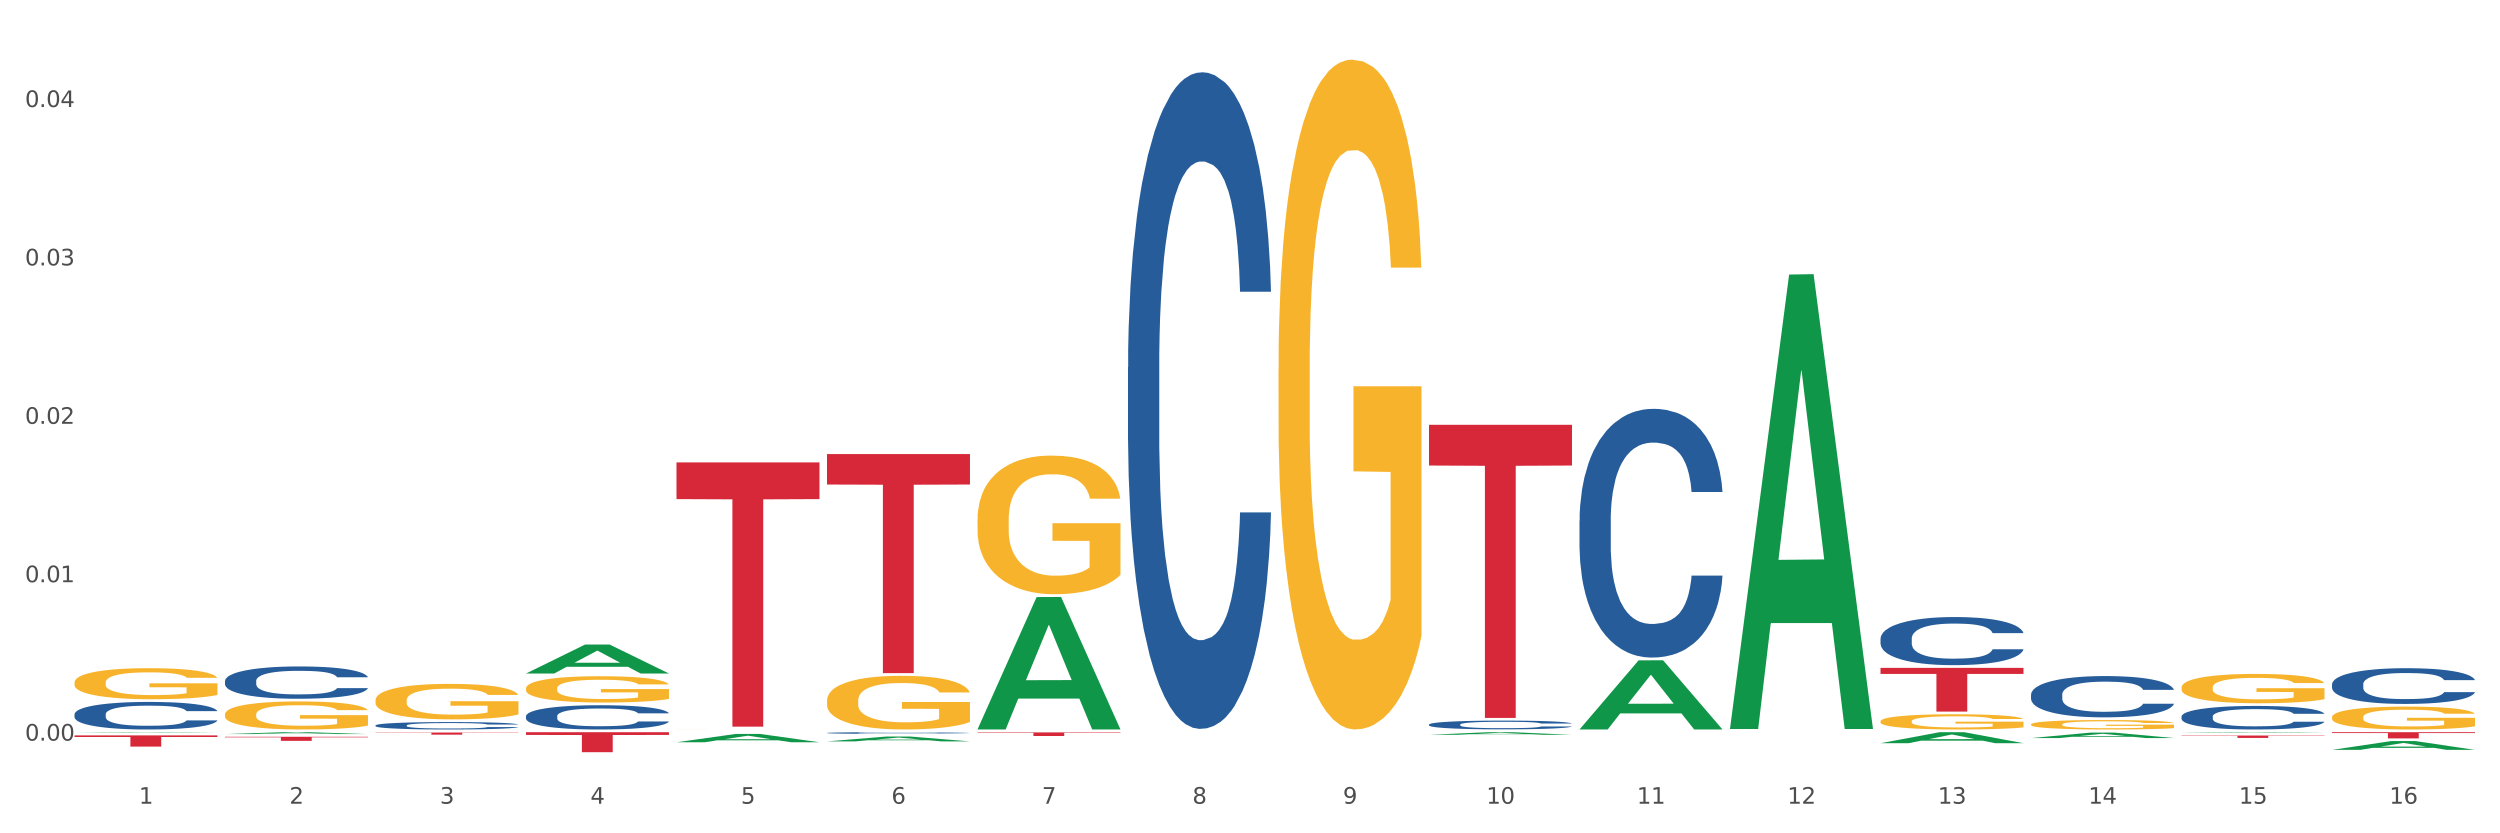 <?xml version="1.0" encoding="utf-8" standalone="no"?>
<!DOCTYPE svg PUBLIC "-//W3C//DTD SVG 1.1//EN"
  "http://www.w3.org/Graphics/SVG/1.1/DTD/svg11.dtd">
<svg xmlns:xlink="http://www.w3.org/1999/xlink" width="1080pt" height="360pt" viewBox="0 0 1080 360" xmlns="http://www.w3.org/2000/svg" version="1.1">
 <rect x="0" y="0" width="1080" height="360" fill="#333333" stroke="none"/>
 <defs>
  <style type="text/css">*{stroke-linejoin: round; stroke-linecap: butt}</style>
 </defs>
 <g id="figure_1">
  <g id="patch_1">
   <path d="M 0 360 
L 1080 360 
L 1080 0 
L 0 0 
z
" style="fill: #ffffff; stroke: #ffffff; stroke-linejoin: miter"/>
  </g>
  <g id="axes_1">
   <g id="matplotlib.axis_1">
    <g id="xtick_1">
     <g id="text_1">
      <!-- 1 -->
      <g style="fill: #4d4d4d" transform="translate(60.004 347.204) scale(0.096 -0.096)">
       <defs>
        <path id="DejaVuSans-31" d="M 794 531 
L 1825 531 
L 1825 4091 
L 703 3866 
L 703 4441 
L 1819 4666 
L 2450 4666 
L 2450 531 
L 3481 531 
L 3481 0 
L 794 0 
L 794 531 
z
" transform="scale(0.016)"/>
       </defs>
       <use xlink:href="#DejaVuSans-31"/>
      </g>
     </g>
    </g>
    <g id="xtick_2">
     <g id="text_2">
      <!-- 2 -->
      <g style="fill: #4d4d4d" transform="translate(125.021 347.204) scale(0.096 -0.096)">
       <defs>
        <path id="DejaVuSans-32" d="M 1228 531 
L 3431 531 
L 3431 0 
L 469 0 
L 469 531 
Q 828 903 1448 1529 
Q 2069 2156 2228 2338 
Q 2531 2678 2651 2914 
Q 2772 3150 2772 3378 
Q 2772 3750 2511 3984 
Q 2250 4219 1831 4219 
Q 1534 4219 1204 4116 
Q 875 4013 500 3803 
L 500 4441 
Q 881 4594 1212 4672 
Q 1544 4750 1819 4750 
Q 2544 4750 2975 4387 
Q 3406 4025 3406 3419 
Q 3406 3131 3298 2873 
Q 3191 2616 2906 2266 
Q 2828 2175 2409 1742 
Q 1991 1309 1228 531 
z
" transform="scale(0.016)"/>
       </defs>
       <use xlink:href="#DejaVuSans-32"/>
      </g>
     </g>
    </g>
    <g id="xtick_3">
     <g id="text_3">
      <!-- 3 -->
      <g style="fill: #4d4d4d" transform="translate(190.039 347.204) scale(0.096 -0.096)">
       <defs>
        <path id="DejaVuSans-33" d="M 2597 2516 
Q 3050 2419 3304 2112 
Q 3559 1806 3559 1356 
Q 3559 666 3084 287 
Q 2609 -91 1734 -91 
Q 1441 -91 1130 -33 
Q 819 25 488 141 
L 488 750 
Q 750 597 1062 519 
Q 1375 441 1716 441 
Q 2309 441 2620 675 
Q 2931 909 2931 1356 
Q 2931 1769 2642 2001 
Q 2353 2234 1838 2234 
L 1294 2234 
L 1294 2753 
L 1863 2753 
Q 2328 2753 2575 2939 
Q 2822 3125 2822 3475 
Q 2822 3834 2567 4026 
Q 2313 4219 1838 4219 
Q 1578 4219 1281 4162 
Q 984 4106 628 3988 
L 628 4550 
Q 988 4650 1302 4700 
Q 1616 4750 1894 4750 
Q 2613 4750 3031 4423 
Q 3450 4097 3450 3541 
Q 3450 3153 3228 2886 
Q 3006 2619 2597 2516 
z
" transform="scale(0.016)"/>
       </defs>
       <use xlink:href="#DejaVuSans-33"/>
      </g>
     </g>
    </g>
    <g id="xtick_4">
     <g id="text_4">
      <!-- 4 -->
      <g style="fill: #4d4d4d" transform="translate(255.056 347.204) scale(0.096 -0.096)">
       <defs>
        <path id="DejaVuSans-34" d="M 2419 4116 
L 825 1625 
L 2419 1625 
L 2419 4116 
z
M 2253 4666 
L 3047 4666 
L 3047 1625 
L 3713 1625 
L 3713 1100 
L 3047 1100 
L 3047 0 
L 2419 0 
L 2419 1100 
L 313 1100 
L 313 1709 
L 2253 4666 
z
" transform="scale(0.016)"/>
       </defs>
       <use xlink:href="#DejaVuSans-34"/>
      </g>
     </g>
    </g>
    <g id="xtick_5">
     <g id="text_5">
      <!-- 5 -->
      <g style="fill: #4d4d4d" transform="translate(320.073 347.204) scale(0.096 -0.096)">
       <defs>
        <path id="DejaVuSans-35" d="M 691 4666 
L 3169 4666 
L 3169 4134 
L 1269 4134 
L 1269 2991 
Q 1406 3038 1543 3061 
Q 1681 3084 1819 3084 
Q 2600 3084 3056 2656 
Q 3513 2228 3513 1497 
Q 3513 744 3044 326 
Q 2575 -91 1722 -91 
Q 1428 -91 1123 -41 
Q 819 9 494 109 
L 494 744 
Q 775 591 1075 516 
Q 1375 441 1709 441 
Q 2250 441 2565 725 
Q 2881 1009 2881 1497 
Q 2881 1984 2565 2268 
Q 2250 2553 1709 2553 
Q 1456 2553 1204 2497 
Q 953 2441 691 2322 
L 691 4666 
z
" transform="scale(0.016)"/>
       </defs>
       <use xlink:href="#DejaVuSans-35"/>
      </g>
     </g>
    </g>
    <g id="xtick_6">
     <g id="text_6">
      <!-- 6 -->
      <g style="fill: #4d4d4d" transform="translate(385.09 347.204) scale(0.096 -0.096)">
       <defs>
        <path id="DejaVuSans-36" d="M 2113 2584 
Q 1688 2584 1439 2293 
Q 1191 2003 1191 1497 
Q 1191 994 1439 701 
Q 1688 409 2113 409 
Q 2538 409 2786 701 
Q 3034 994 3034 1497 
Q 3034 2003 2786 2293 
Q 2538 2584 2113 2584 
z
M 3366 4563 
L 3366 3988 
Q 3128 4100 2886 4159 
Q 2644 4219 2406 4219 
Q 1781 4219 1451 3797 
Q 1122 3375 1075 2522 
Q 1259 2794 1537 2939 
Q 1816 3084 2150 3084 
Q 2853 3084 3261 2657 
Q 3669 2231 3669 1497 
Q 3669 778 3244 343 
Q 2819 -91 2113 -91 
Q 1303 -91 875 529 
Q 447 1150 447 2328 
Q 447 3434 972 4092 
Q 1497 4750 2381 4750 
Q 2619 4750 2861 4703 
Q 3103 4656 3366 4563 
z
" transform="scale(0.016)"/>
       </defs>
       <use xlink:href="#DejaVuSans-36"/>
      </g>
     </g>
    </g>
    <g id="xtick_7">
     <g id="text_7">
      <!-- 7 -->
      <g style="fill: #4d4d4d" transform="translate(450.108 347.204) scale(0.096 -0.096)">
       <defs>
        <path id="DejaVuSans-37" d="M 525 4666 
L 3525 4666 
L 3525 4397 
L 1831 0 
L 1172 0 
L 2766 4134 
L 525 4134 
L 525 4666 
z
" transform="scale(0.016)"/>
       </defs>
       <use xlink:href="#DejaVuSans-37"/>
      </g>
     </g>
    </g>
    <g id="xtick_8">
     <g id="text_8">
      <!-- 8 -->
      <g style="fill: #4d4d4d" transform="translate(515.125 347.204) scale(0.096 -0.096)">
       <defs>
        <path id="DejaVuSans-38" d="M 2034 2216 
Q 1584 2216 1326 1975 
Q 1069 1734 1069 1313 
Q 1069 891 1326 650 
Q 1584 409 2034 409 
Q 2484 409 2743 651 
Q 3003 894 3003 1313 
Q 3003 1734 2745 1975 
Q 2488 2216 2034 2216 
z
M 1403 2484 
Q 997 2584 770 2862 
Q 544 3141 544 3541 
Q 544 4100 942 4425 
Q 1341 4750 2034 4750 
Q 2731 4750 3128 4425 
Q 3525 4100 3525 3541 
Q 3525 3141 3298 2862 
Q 3072 2584 2669 2484 
Q 3125 2378 3379 2068 
Q 3634 1759 3634 1313 
Q 3634 634 3220 271 
Q 2806 -91 2034 -91 
Q 1263 -91 848 271 
Q 434 634 434 1313 
Q 434 1759 690 2068 
Q 947 2378 1403 2484 
z
M 1172 3481 
Q 1172 3119 1398 2916 
Q 1625 2713 2034 2713 
Q 2441 2713 2670 2916 
Q 2900 3119 2900 3481 
Q 2900 3844 2670 4047 
Q 2441 4250 2034 4250 
Q 1625 4250 1398 4047 
Q 1172 3844 1172 3481 
z
" transform="scale(0.016)"/>
       </defs>
       <use xlink:href="#DejaVuSans-38"/>
      </g>
     </g>
    </g>
    <g id="xtick_9">
     <g id="text_9">
      <!-- 9 -->
      <g style="fill: #4d4d4d" transform="translate(580.142 347.204) scale(0.096 -0.096)">
       <defs>
        <path id="DejaVuSans-39" d="M 703 97 
L 703 672 
Q 941 559 1184 500 
Q 1428 441 1663 441 
Q 2288 441 2617 861 
Q 2947 1281 2994 2138 
Q 2813 1869 2534 1725 
Q 2256 1581 1919 1581 
Q 1219 1581 811 2004 
Q 403 2428 403 3163 
Q 403 3881 828 4315 
Q 1253 4750 1959 4750 
Q 2769 4750 3195 4129 
Q 3622 3509 3622 2328 
Q 3622 1225 3098 567 
Q 2575 -91 1691 -91 
Q 1453 -91 1209 -44 
Q 966 3 703 97 
z
M 1959 2075 
Q 2384 2075 2632 2365 
Q 2881 2656 2881 3163 
Q 2881 3666 2632 3958 
Q 2384 4250 1959 4250 
Q 1534 4250 1286 3958 
Q 1038 3666 1038 3163 
Q 1038 2656 1286 2365 
Q 1534 2075 1959 2075 
z
" transform="scale(0.016)"/>
       </defs>
       <use xlink:href="#DejaVuSans-39"/>
      </g>
     </g>
    </g>
    <g id="xtick_10">
     <g id="text_10">
      <!-- 10 -->
      <g style="fill: #4d4d4d" transform="translate(642.105 347.204) scale(0.096 -0.096)">
       <defs>
        <path id="DejaVuSans-30" d="M 2034 4250 
Q 1547 4250 1301 3770 
Q 1056 3291 1056 2328 
Q 1056 1369 1301 889 
Q 1547 409 2034 409 
Q 2525 409 2770 889 
Q 3016 1369 3016 2328 
Q 3016 3291 2770 3770 
Q 2525 4250 2034 4250 
z
M 2034 4750 
Q 2819 4750 3233 4129 
Q 3647 3509 3647 2328 
Q 3647 1150 3233 529 
Q 2819 -91 2034 -91 
Q 1250 -91 836 529 
Q 422 1150 422 2328 
Q 422 3509 836 4129 
Q 1250 4750 2034 4750 
z
" transform="scale(0.016)"/>
       </defs>
       <use xlink:href="#DejaVuSans-31"/>
       <use xlink:href="#DejaVuSans-30" transform="translate(63.623 0)"/>
      </g>
     </g>
    </g>
    <g id="xtick_11">
     <g id="text_11">
      <!-- 11 -->
      <g style="fill: #4d4d4d" transform="translate(707.123 347.204) scale(0.096 -0.096)">
       <use xlink:href="#DejaVuSans-31"/>
       <use xlink:href="#DejaVuSans-31" transform="translate(63.623 0)"/>
      </g>
     </g>
    </g>
    <g id="xtick_12">
     <g id="text_12">
      <!-- 12 -->
      <g style="fill: #4d4d4d" transform="translate(772.14 347.204) scale(0.096 -0.096)">
       <use xlink:href="#DejaVuSans-31"/>
       <use xlink:href="#DejaVuSans-32" transform="translate(63.623 0)"/>
      </g>
     </g>
    </g>
    <g id="xtick_13">
     <g id="text_13">
      <!-- 13 -->
      <g style="fill: #4d4d4d" transform="translate(837.157 347.204) scale(0.096 -0.096)">
       <use xlink:href="#DejaVuSans-31"/>
       <use xlink:href="#DejaVuSans-33" transform="translate(63.623 0)"/>
      </g>
     </g>
    </g>
    <g id="xtick_14">
     <g id="text_14">
      <!-- 14 -->
      <g style="fill: #4d4d4d" transform="translate(902.174 347.204) scale(0.096 -0.096)">
       <use xlink:href="#DejaVuSans-31"/>
       <use xlink:href="#DejaVuSans-34" transform="translate(63.623 0)"/>
      </g>
     </g>
    </g>
    <g id="xtick_15">
     <g id="text_15">
      <!-- 15 -->
      <g style="fill: #4d4d4d" transform="translate(967.192 347.204) scale(0.096 -0.096)">
       <use xlink:href="#DejaVuSans-31"/>
       <use xlink:href="#DejaVuSans-35" transform="translate(63.623 0)"/>
      </g>
     </g>
    </g>
    <g id="xtick_16">
     <g id="text_16">
      <!-- 16 -->
      <g style="fill: #4d4d4d" transform="translate(1032.209 347.204) scale(0.096 -0.096)">
       <use xlink:href="#DejaVuSans-31"/>
       <use xlink:href="#DejaVuSans-36" transform="translate(63.623 0)"/>
      </g>
     </g>
    </g>
    <g id="xtick_17"/>
    <g id="xtick_18"/>
    <g id="xtick_19"/>
    <g id="xtick_20"/>
    <g id="xtick_21"/>
    <g id="xtick_22"/>
    <g id="xtick_23"/>
    <g id="xtick_24"/>
    <g id="xtick_25"/>
    <g id="xtick_26"/>
    <g id="xtick_27"/>
    <g id="xtick_28"/>
    <g id="xtick_29"/>
    <g id="xtick_30"/>
    <g id="xtick_31"/>
   </g>
   <g id="matplotlib.axis_2">
    <g id="ytick_1">
     <g id="text_17">
      <!-- 0.00 -->
      <g style="fill: #4d4d4d" transform="translate(10.8 319.948) scale(0.096 -0.096)">
       <defs>
        <path id="DejaVuSans-2e" d="M 684 794 
L 1344 794 
L 1344 0 
L 684 0 
L 684 794 
z
" transform="scale(0.016)"/>
       </defs>
       <use xlink:href="#DejaVuSans-30"/>
       <use xlink:href="#DejaVuSans-2e" transform="translate(63.623 0)"/>
       <use xlink:href="#DejaVuSans-30" transform="translate(95.41 0)"/>
       <use xlink:href="#DejaVuSans-30" transform="translate(159.033 0)"/>
      </g>
     </g>
    </g>
    <g id="ytick_2">
     <g id="text_18">
      <!-- 0.01 -->
      <g style="fill: #4d4d4d" transform="translate(10.8 251.52) scale(0.096 -0.096)">
       <use xlink:href="#DejaVuSans-30"/>
       <use xlink:href="#DejaVuSans-2e" transform="translate(63.623 0)"/>
       <use xlink:href="#DejaVuSans-30" transform="translate(95.41 0)"/>
       <use xlink:href="#DejaVuSans-31" transform="translate(159.033 0)"/>
      </g>
     </g>
    </g>
    <g id="ytick_3">
     <g id="text_19">
      <!-- 0.02 -->
      <g style="fill: #4d4d4d" transform="translate(10.8 183.092) scale(0.096 -0.096)">
       <use xlink:href="#DejaVuSans-30"/>
       <use xlink:href="#DejaVuSans-2e" transform="translate(63.623 0)"/>
       <use xlink:href="#DejaVuSans-30" transform="translate(95.41 0)"/>
       <use xlink:href="#DejaVuSans-32" transform="translate(159.033 0)"/>
      </g>
     </g>
    </g>
    <g id="ytick_4">
     <g id="text_20">
      <!-- 0.03 -->
      <g style="fill: #4d4d4d" transform="translate(10.8 114.665) scale(0.096 -0.096)">
       <use xlink:href="#DejaVuSans-30"/>
       <use xlink:href="#DejaVuSans-2e" transform="translate(63.623 0)"/>
       <use xlink:href="#DejaVuSans-30" transform="translate(95.41 0)"/>
       <use xlink:href="#DejaVuSans-33" transform="translate(159.033 0)"/>
      </g>
     </g>
    </g>
    <g id="ytick_5">
     <g id="text_21">
      <!-- 0.04 -->
      <g style="fill: #4d4d4d" transform="translate(10.8 46.237) scale(0.096 -0.096)">
       <use xlink:href="#DejaVuSans-30"/>
       <use xlink:href="#DejaVuSans-2e" transform="translate(63.623 0)"/>
       <use xlink:href="#DejaVuSans-30" transform="translate(95.41 0)"/>
       <use xlink:href="#DejaVuSans-34" transform="translate(159.033 0)"/>
      </g>
     </g>
    </g>
    <g id="ytick_6"/>
    <g id="ytick_7"/>
    <g id="ytick_8"/>
    <g id="ytick_9"/>
   </g>
   <g id="PolyCollection_1">
    <path d="M 32.175 317.705 
L 93.941 317.705 
L 93.941 318.374 
L 69.645 318.379 
L 69.645 322.523 
L 56.325 322.523 
L 56.325 318.379 
L 32.175 318.374 
L 32.175 317.709 
L 32.175 317.705 
z
" clip-path="url(#p2eeb6b1f49)" style="fill: #d62839"/>
    <path d="M 97.192 318.289 
L 158.959 318.289 
L 158.959 318.534 
L 134.662 318.535 
L 134.662 320.05 
L 121.343 320.05 
L 121.343 318.535 
L 97.192 318.534 
L 97.192 318.291 
L 97.192 318.289 
z
" clip-path="url(#p2eeb6b1f49)" style="fill: #d62839"/>
    <path d="M 162.209 316.449 
L 223.976 316.449 
L 223.976 316.579 
L 199.679 316.58 
L 199.679 317.384 
L 186.36 317.384 
L 186.36 316.58 
L 162.209 316.579 
L 162.209 316.45 
L 162.209 316.449 
z
" clip-path="url(#p2eeb6b1f49)" style="fill: #d62839"/>
    <path d="M 227.227 316.3 
L 288.993 316.3 
L 288.993 317.502 
L 264.696 317.511 
L 264.696 324.95 
L 251.377 324.95 
L 251.377 317.511 
L 227.227 317.502 
L 227.227 316.309 
L 227.227 316.3 
z
" clip-path="url(#p2eeb6b1f49)" style="fill: #d62839"/>
    <path d="M 357.261 196.163 
L 419.028 196.163 
L 419.028 209.314 
L 394.731 209.402 
L 394.731 290.791 
L 381.412 290.791 
L 381.412 209.402 
L 357.261 209.314 
L 357.261 196.252 
L 357.261 196.163 
z
" clip-path="url(#p2eeb6b1f49)" style="fill: #d62839"/>
    <path d="M 292.244 199.743 
L 354.01 199.743 
L 354.01 215.611 
L 329.714 215.718 
L 329.714 313.931 
L 316.394 313.931 
L 316.394 215.718 
L 292.244 215.611 
L 292.244 199.85 
L 292.244 199.743 
z
" clip-path="url(#p2eeb6b1f49)" style="fill: #d62839"/>
    <path d="M 422.278 316.391 
L 484.045 316.391 
L 484.045 316.609 
L 459.748 316.611 
L 459.748 317.96 
L 446.429 317.96 
L 446.429 316.611 
L 422.278 316.609 
L 422.278 316.393 
L 422.278 316.391 
z
" clip-path="url(#p2eeb6b1f49)" style="fill: #d62839"/>
    <path d="M 32.175 316.542 
L 32.239 316.542 
L 57.709 316.301 
L 68.28 316.3 
L 93.941 316.542 
L 81.715 316.542 
L 76.176 316.486 
L 49.877 316.486 
L 49.686 316.487 
L 44.337 316.542 
L 32.175 316.542 
L 32.175 316.542 
L 53.188 316.452 
L 72.864 316.452 
L 63.122 316.352 
L 62.995 316.352 
L 62.867 316.352 
L 53.125 316.452 
L 53.188 316.452 
L 32.175 316.542 
z
" clip-path="url(#p2eeb6b1f49)" style="fill: #109648"/>
    <path d="M 1007.434 295.593 
L 1007.507 295.579 
L 1007.507 295.185 
L 1007.726 294.649 
L 1008.529 293.662 
L 1009.551 292.915 
L 1011.303 292.041 
L 1012.252 291.674 
L 1013.493 291.265 
L 1016.049 290.602 
L 1018.969 290.039 
L 1021.013 289.728 
L 1022.547 289.531 
L 1025.978 289.179 
L 1027.949 289.023 
L 1029.994 288.897 
L 1031.746 288.812 
L 1034.666 288.713 
L 1037.003 288.671 
L 1039.704 288.657 
L 1041.967 288.671 
L 1044.961 288.727 
L 1049.341 288.897 
L 1051.021 288.995 
L 1053.284 289.164 
L 1055.62 289.39 
L 1057.518 289.616 
L 1059.709 289.94 
L 1061.972 290.363 
L 1064.162 290.899 
L 1065.696 291.392 
L 1066.937 291.914 
L 1068.032 292.548 
L 1068.835 293.239 
L 1069.2 293.817 
L 1055.839 293.817 
L 1055.474 293.295 
L 1054.744 292.731 
L 1054.014 292.351 
L 1053.211 292.041 
L 1051.97 291.688 
L 1050.875 291.462 
L 1049.049 291.195 
L 1047.37 291.025 
L 1045.983 290.927 
L 1044.304 290.842 
L 1040.726 290.758 
L 1038.171 290.758 
L 1036.565 290.786 
L 1034.593 290.856 
L 1032.914 290.955 
L 1030.943 291.124 
L 1029.41 291.307 
L 1027.876 291.547 
L 1027 291.716 
L 1025.686 292.026 
L 1024.81 292.28 
L 1023.642 292.717 
L 1022.985 293.027 
L 1021.817 293.831 
L 1021.306 294.423 
L 1021.086 294.832 
L 1020.94 295.283 
L 1020.94 297.483 
L 1021.379 298.469 
L 1021.744 298.892 
L 1022.328 299.372 
L 1023.423 299.992 
L 1025.029 300.598 
L 1026.708 301.035 
L 1028.095 301.303 
L 1029.41 301.501 
L 1030.724 301.656 
L 1032.33 301.797 
L 1033.644 301.881 
L 1035.615 301.966 
L 1037.952 302.008 
L 1039.777 302.008 
L 1043.501 301.938 
L 1045.18 301.867 
L 1046.786 301.768 
L 1048.538 301.613 
L 1049.925 301.444 
L 1050.728 301.317 
L 1052.043 301.049 
L 1053.065 300.768 
L 1053.941 300.443 
L 1054.525 300.161 
L 1055.182 299.738 
L 1055.693 299.259 
L 1055.839 299.005 
L 1069.2 299.005 
L 1068.908 299.513 
L 1068.397 300.006 
L 1067.375 300.669 
L 1066.572 301.049 
L 1065.33 301.515 
L 1064.016 301.909 
L 1062.191 302.347 
L 1060.512 302.671 
L 1058.76 302.953 
L 1056.861 303.207 
L 1053.43 303.559 
L 1052.189 303.658 
L 1049.56 303.827 
L 1047.516 303.926 
L 1044.523 304.024 
L 1041.456 304.081 
L 1038.244 304.095 
L 1035.396 304.067 
L 1032.257 303.982 
L 1030.286 303.897 
L 1028.095 303.77 
L 1025.54 303.573 
L 1023.131 303.333 
L 1020.867 303.051 
L 1018.75 302.727 
L 1016.779 302.361 
L 1014.224 301.754 
L 1012.325 301.162 
L 1010.938 300.612 
L 1009.989 300.147 
L 1009.04 299.555 
L 1008.529 299.146 
L 1007.726 298.159 
L 1007.434 297.243 
L 1007.434 295.593 
z
" clip-path="url(#p2eeb6b1f49)" style="fill: #255c99"/>
    <path d="M 97.192 317.125 
L 97.256 317.125 
L 122.727 316.301 
L 133.297 316.3 
L 158.959 317.127 
L 146.733 317.127 
L 141.193 316.934 
L 114.894 316.934 
L 114.703 316.938 
L 109.354 317.127 
L 97.192 317.127 
L 97.192 317.125 
L 118.206 316.82 
L 137.882 316.819 
L 128.139 316.477 
L 128.012 316.475 
L 127.884 316.477 
L 118.142 316.819 
L 118.206 316.82 
L 97.192 317.125 
z
" clip-path="url(#p2eeb6b1f49)" style="fill: #109648"/>
    <path d="M 422.278 315.031 
L 422.342 314.977 
L 447.813 257.927 
L 458.383 257.873 
L 484.045 315.138 
L 471.819 315.138 
L 466.279 301.803 
L 439.981 301.803 
L 439.79 302.018 
L 434.441 315.138 
L 422.278 315.138 
L 422.278 315.031 
L 443.292 293.845 
L 462.968 293.792 
L 453.225 270.079 
L 453.098 269.971 
L 452.971 270.133 
L 443.228 293.792 
L 443.292 293.845 
L 422.278 315.031 
z
" clip-path="url(#p2eeb6b1f49)" style="fill: #109648"/>
    <path d="M 617.33 317.442 
L 617.394 317.441 
L 642.865 316.302 
L 653.435 316.3 
L 679.097 317.444 
L 666.871 317.444 
L 661.331 317.178 
L 635.032 317.178 
L 634.841 317.182 
L 629.492 317.444 
L 617.33 317.444 
L 617.33 317.442 
L 638.343 317.019 
L 658.02 317.018 
L 648.277 316.544 
L 648.15 316.542 
L 648.022 316.545 
L 638.28 317.018 
L 638.343 317.019 
L 617.33 317.442 
z
" clip-path="url(#p2eeb6b1f49)" style="fill: #109648"/>
    <path d="M 682.347 315.082 
L 682.411 315.054 
L 707.882 285.264 
L 718.452 285.236 
L 744.114 315.138 
L 731.888 315.138 
L 726.348 308.175 
L 700.05 308.175 
L 699.859 308.287 
L 694.51 315.138 
L 682.347 315.138 
L 682.347 315.082 
L 703.361 304.02 
L 723.037 303.992 
L 713.294 291.609 
L 713.167 291.553 
L 713.04 291.638 
L 703.297 303.992 
L 703.361 304.02 
L 682.347 315.082 
z
" clip-path="url(#p2eeb6b1f49)" style="fill: #109648"/>
    <path d="M 747.365 314.556 
L 747.428 314.371 
L 772.899 118.608 
L 783.469 118.424 
L 809.131 314.925 
L 796.905 314.925 
L 791.365 269.167 
L 765.067 269.167 
L 764.876 269.905 
L 759.527 314.925 
L 747.365 314.925 
L 747.365 314.556 
L 768.378 241.86 
L 788.054 241.675 
L 778.312 160.307 
L 778.184 159.938 
L 778.057 160.492 
L 768.314 241.675 
L 768.378 241.86 
L 747.365 314.556 
z
" clip-path="url(#p2eeb6b1f49)" style="fill: #109648"/>
    <path d="M 812.382 321.059 
L 812.446 321.054 
L 837.916 316.305 
L 848.487 316.3 
L 874.148 321.068 
L 861.922 321.068 
L 856.382 319.957 
L 830.084 319.957 
L 829.893 319.975 
L 824.544 321.068 
L 812.382 321.068 
L 812.382 321.059 
L 833.395 319.295 
L 853.071 319.29 
L 843.329 317.317 
L 843.201 317.308 
L 843.074 317.321 
L 833.332 319.29 
L 833.395 319.295 
L 812.382 321.059 
z
" clip-path="url(#p2eeb6b1f49)" style="fill: #109648"/>
    <path d="M 227.227 290.944 
L 227.29 290.932 
L 252.761 278.444 
L 263.331 278.433 
L 288.993 290.967 
L 276.767 290.967 
L 271.227 288.048 
L 244.929 288.048 
L 244.738 288.095 
L 239.389 290.967 
L 227.227 290.967 
L 227.227 290.944 
L 248.24 286.306 
L 267.916 286.295 
L 258.174 281.104 
L 258.046 281.081 
L 257.919 281.116 
L 248.176 286.295 
L 248.24 286.306 
L 227.227 290.944 
z
" clip-path="url(#p2eeb6b1f49)" style="fill: #109648"/>
    <path d="M 812.382 288.509 
L 874.148 288.509 
L 874.148 291.135 
L 849.852 291.153 
L 849.852 307.405 
L 836.532 307.405 
L 836.532 291.153 
L 812.382 291.135 
L 812.382 288.527 
L 812.382 288.509 
z
" clip-path="url(#p2eeb6b1f49)" style="fill: #d62839"/>
    <path d="M 292.244 320.657 
L 292.308 320.654 
L 317.778 317.065 
L 328.349 317.061 
L 354.01 320.664 
L 341.784 320.664 
L 336.245 319.825 
L 309.946 319.825 
L 309.755 319.839 
L 304.406 320.664 
L 292.244 320.664 
L 292.244 320.657 
L 313.257 319.325 
L 332.933 319.321 
L 323.191 317.829 
L 323.063 317.823 
L 322.936 317.833 
L 313.194 319.321 
L 313.257 319.325 
L 292.244 320.657 
z
" clip-path="url(#p2eeb6b1f49)" style="fill: #109648"/>
    <path d="M 357.261 320.281 
L 357.325 320.279 
L 382.796 318.193 
L 393.366 318.191 
L 419.028 320.285 
L 406.802 320.285 
L 401.262 319.797 
L 374.963 319.797 
L 374.772 319.805 
L 369.423 320.285 
L 357.261 320.285 
L 357.261 320.281 
L 378.275 319.506 
L 397.951 319.504 
L 388.208 318.637 
L 388.081 318.633 
L 387.953 318.639 
L 378.211 319.504 
L 378.275 319.506 
L 357.261 320.281 
z
" clip-path="url(#p2eeb6b1f49)" style="fill: #109648"/>
    <path d="M 162.209 313.373 
L 162.282 313.37 
L 162.282 313.288 
L 162.502 313.176 
L 163.305 312.972 
L 164.327 312.816 
L 166.079 312.635 
L 167.028 312.559 
L 168.269 312.474 
L 170.825 312.336 
L 173.745 312.219 
L 175.789 312.155 
L 177.323 312.114 
L 180.754 312.04 
L 182.725 312.008 
L 184.77 311.982 
L 186.522 311.964 
L 189.442 311.944 
L 191.778 311.935 
L 194.48 311.932 
L 196.743 311.935 
L 199.737 311.947 
L 204.117 311.982 
L 205.796 312.002 
L 208.06 312.037 
L 210.396 312.084 
L 212.294 312.131 
L 214.485 312.198 
L 216.748 312.286 
L 218.938 312.398 
L 220.471 312.5 
L 221.713 312.608 
L 222.808 312.74 
L 223.611 312.884 
L 223.976 313.004 
L 210.615 313.004 
L 210.25 312.895 
L 209.52 312.778 
L 208.79 312.699 
L 207.987 312.635 
L 206.746 312.562 
L 205.65 312.515 
L 203.825 312.459 
L 202.146 312.424 
L 200.759 312.403 
L 199.079 312.386 
L 195.502 312.368 
L 192.947 312.368 
L 191.34 312.374 
L 189.369 312.389 
L 187.69 312.409 
L 185.719 312.444 
L 184.185 312.483 
L 182.652 312.532 
L 181.776 312.567 
L 180.462 312.632 
L 179.586 312.685 
L 178.418 312.775 
L 177.761 312.84 
L 176.592 313.007 
L 176.081 313.13 
L 175.862 313.215 
L 175.716 313.308 
L 175.716 313.765 
L 176.154 313.97 
L 176.519 314.058 
L 177.104 314.157 
L 178.199 314.286 
L 179.805 314.412 
L 181.484 314.503 
L 182.871 314.559 
L 184.185 314.6 
L 185.5 314.632 
L 187.106 314.661 
L 188.42 314.679 
L 190.391 314.696 
L 192.728 314.705 
L 194.553 314.705 
L 198.276 314.69 
L 199.956 314.676 
L 201.562 314.655 
L 203.314 314.623 
L 204.701 314.588 
L 205.504 314.561 
L 206.819 314.506 
L 207.841 314.447 
L 208.717 314.38 
L 209.301 314.321 
L 209.958 314.234 
L 210.469 314.134 
L 210.615 314.081 
L 223.976 314.081 
L 223.684 314.187 
L 223.173 314.289 
L 222.151 314.427 
L 221.348 314.506 
L 220.106 314.602 
L 218.792 314.684 
L 216.967 314.775 
L 215.288 314.843 
L 213.535 314.901 
L 211.637 314.954 
L 208.206 315.027 
L 206.965 315.048 
L 204.336 315.083 
L 202.292 315.103 
L 199.299 315.124 
L 196.232 315.135 
L 193.02 315.138 
L 190.172 315.132 
L 187.033 315.115 
L 185.062 315.097 
L 182.871 315.071 
L 180.316 315.03 
L 177.907 314.98 
L 175.643 314.922 
L 173.526 314.854 
L 171.555 314.778 
L 168.999 314.652 
L 167.101 314.529 
L 165.714 314.415 
L 164.765 314.318 
L 163.816 314.195 
L 163.305 314.111 
L 162.502 313.906 
L 162.209 313.715 
L 162.209 313.373 
z
" clip-path="url(#p2eeb6b1f49)" style="fill: #255c99"/>
    <path d="M 97.192 294.176 
L 97.265 294.163 
L 97.265 293.806 
L 97.484 293.321 
L 98.287 292.429 
L 99.31 291.753 
L 101.062 290.963 
L 102.011 290.632 
L 103.252 290.262 
L 105.807 289.663 
L 108.728 289.153 
L 110.772 288.872 
L 112.305 288.694 
L 115.737 288.375 
L 117.708 288.235 
L 119.752 288.12 
L 121.505 288.044 
L 124.425 287.954 
L 126.761 287.916 
L 129.463 287.903 
L 131.726 287.916 
L 134.719 287.967 
L 139.1 288.12 
L 140.779 288.209 
L 143.042 288.362 
L 145.379 288.566 
L 147.277 288.77 
L 149.467 289.063 
L 151.731 289.446 
L 153.921 289.93 
L 155.454 290.377 
L 156.695 290.848 
L 157.79 291.422 
L 158.594 292.047 
L 158.959 292.569 
L 145.598 292.569 
L 145.233 292.098 
L 144.503 291.588 
L 143.773 291.243 
L 142.969 290.963 
L 141.728 290.644 
L 140.633 290.44 
L 138.808 290.198 
L 137.129 290.045 
L 135.741 289.956 
L 134.062 289.879 
L 130.485 289.803 
L 127.929 289.803 
L 126.323 289.828 
L 124.352 289.892 
L 122.673 289.981 
L 120.701 290.134 
L 119.168 290.3 
L 117.635 290.517 
L 116.759 290.67 
L 115.445 290.95 
L 114.569 291.18 
L 113.4 291.575 
L 112.743 291.855 
L 111.575 292.582 
L 111.064 293.118 
L 110.845 293.487 
L 110.699 293.895 
L 110.699 295.884 
L 111.137 296.776 
L 111.502 297.159 
L 112.086 297.592 
L 113.181 298.153 
L 114.788 298.701 
L 116.467 299.097 
L 117.854 299.339 
L 119.168 299.517 
L 120.482 299.658 
L 122.089 299.785 
L 123.403 299.862 
L 125.374 299.938 
L 127.71 299.976 
L 129.536 299.976 
L 133.259 299.913 
L 134.938 299.849 
L 136.545 299.76 
L 138.297 299.619 
L 139.684 299.466 
L 140.487 299.352 
L 141.801 299.109 
L 142.823 298.854 
L 143.7 298.561 
L 144.284 298.306 
L 144.941 297.924 
L 145.452 297.49 
L 145.598 297.261 
L 158.959 297.261 
L 158.667 297.72 
L 158.156 298.166 
L 157.133 298.765 
L 156.33 299.109 
L 155.089 299.53 
L 153.775 299.887 
L 151.95 300.282 
L 150.27 300.575 
L 148.518 300.83 
L 146.62 301.06 
L 143.188 301.379 
L 141.947 301.468 
L 139.319 301.621 
L 137.275 301.71 
L 134.281 301.799 
L 131.215 301.85 
L 128.002 301.863 
L 125.155 301.838 
L 122.016 301.761 
L 120.044 301.685 
L 117.854 301.57 
L 115.299 301.391 
L 112.889 301.175 
L 110.626 300.92 
L 108.509 300.626 
L 106.538 300.295 
L 103.982 299.747 
L 102.084 299.211 
L 100.697 298.714 
L 99.748 298.293 
L 98.798 297.758 
L 98.287 297.388 
L 97.484 296.496 
L 97.192 295.667 
L 97.192 294.176 
z
" clip-path="url(#p2eeb6b1f49)" style="fill: #255c99"/>
    <path d="M 617.33 312.997 
L 617.403 312.993 
L 617.403 312.897 
L 617.622 312.765 
L 618.425 312.524 
L 619.447 312.341 
L 621.2 312.127 
L 622.149 312.037 
L 623.39 311.937 
L 625.945 311.775 
L 628.866 311.637 
L 630.91 311.561 
L 632.443 311.513 
L 635.875 311.427 
L 637.846 311.389 
L 639.89 311.358 
L 641.642 311.337 
L 644.563 311.313 
L 646.899 311.302 
L 649.601 311.299 
L 651.864 311.302 
L 654.857 311.316 
L 659.238 311.358 
L 660.917 311.382 
L 663.18 311.423 
L 665.517 311.478 
L 667.415 311.534 
L 669.605 311.613 
L 671.869 311.716 
L 674.059 311.848 
L 675.592 311.968 
L 676.833 312.096 
L 677.928 312.251 
L 678.732 312.42 
L 679.097 312.562 
L 665.736 312.562 
L 665.371 312.434 
L 664.641 312.296 
L 663.91 312.203 
L 663.107 312.127 
L 661.866 312.041 
L 660.771 311.986 
L 658.946 311.92 
L 657.267 311.879 
L 655.879 311.854 
L 654.2 311.834 
L 650.623 311.813 
L 648.067 311.813 
L 646.461 311.82 
L 644.49 311.837 
L 642.811 311.861 
L 640.839 311.903 
L 639.306 311.948 
L 637.773 312.006 
L 636.897 312.048 
L 635.583 312.124 
L 634.707 312.186 
L 633.538 312.293 
L 632.881 312.369 
L 631.713 312.565 
L 631.202 312.71 
L 630.983 312.81 
L 630.837 312.921 
L 630.837 313.459 
L 631.275 313.701 
L 631.64 313.804 
L 632.224 313.921 
L 633.319 314.073 
L 634.926 314.222 
L 636.605 314.329 
L 637.992 314.394 
L 639.306 314.442 
L 640.62 314.48 
L 642.227 314.515 
L 643.541 314.536 
L 645.512 314.556 
L 647.848 314.567 
L 649.674 314.567 
L 653.397 314.549 
L 655.076 314.532 
L 656.683 314.508 
L 658.435 314.47 
L 659.822 314.429 
L 660.625 314.398 
L 661.939 314.332 
L 662.961 314.263 
L 663.837 314.184 
L 664.422 314.115 
L 665.079 314.011 
L 665.59 313.894 
L 665.736 313.832 
L 679.097 313.832 
L 678.805 313.956 
L 678.293 314.077 
L 677.271 314.239 
L 676.468 314.332 
L 675.227 314.446 
L 673.913 314.542 
L 672.088 314.649 
L 670.408 314.729 
L 668.656 314.798 
L 666.758 314.86 
L 663.326 314.946 
L 662.085 314.97 
L 659.457 315.012 
L 657.413 315.036 
L 654.419 315.06 
L 651.353 315.074 
L 648.14 315.077 
L 645.293 315.07 
L 642.154 315.05 
L 640.182 315.029 
L 637.992 314.998 
L 635.437 314.95 
L 633.027 314.891 
L 630.764 314.822 
L 628.647 314.743 
L 626.675 314.653 
L 624.12 314.505 
L 622.222 314.36 
L 620.835 314.225 
L 619.886 314.111 
L 618.936 313.966 
L 618.425 313.866 
L 617.622 313.625 
L 617.33 313.4 
L 617.33 312.997 
z
" clip-path="url(#p2eeb6b1f49)" style="fill: #255c99"/>
    <path d="M 682.347 224.896 
L 682.42 224.798 
L 682.42 222.05 
L 682.639 218.321 
L 683.443 211.451 
L 684.465 206.25 
L 686.217 200.165 
L 687.166 197.614 
L 688.407 194.768 
L 690.963 190.155 
L 693.883 186.23 
L 695.927 184.071 
L 697.46 182.697 
L 700.892 180.243 
L 702.863 179.164 
L 704.907 178.281 
L 706.66 177.692 
L 709.58 177.005 
L 711.916 176.71 
L 714.618 176.612 
L 716.881 176.71 
L 719.875 177.103 
L 724.255 178.281 
L 725.934 178.968 
L 728.198 180.145 
L 730.534 181.715 
L 732.432 183.286 
L 734.623 185.543 
L 736.886 188.487 
L 739.076 192.216 
L 740.609 195.651 
L 741.85 199.282 
L 742.946 203.698 
L 743.749 208.507 
L 744.114 212.531 
L 730.753 212.531 
L 730.388 208.9 
L 729.658 204.974 
L 728.928 202.324 
L 728.125 200.165 
L 726.883 197.712 
L 725.788 196.142 
L 723.963 194.277 
L 722.284 193.099 
L 720.897 192.412 
L 719.217 191.824 
L 715.64 191.235 
L 713.085 191.235 
L 711.478 191.431 
L 709.507 191.922 
L 707.828 192.609 
L 705.857 193.786 
L 704.323 195.062 
L 702.79 196.731 
L 701.914 197.908 
L 700.6 200.067 
L 699.724 201.834 
L 698.556 204.876 
L 697.899 207.035 
L 696.73 212.629 
L 696.219 216.751 
L 696 219.597 
L 695.854 222.737 
L 695.854 238.047 
L 696.292 244.917 
L 696.657 247.861 
L 697.241 251.197 
L 698.337 255.515 
L 699.943 259.735 
L 701.622 262.778 
L 703.009 264.642 
L 704.323 266.016 
L 705.638 267.096 
L 707.244 268.077 
L 708.558 268.666 
L 710.529 269.255 
L 712.866 269.549 
L 714.691 269.549 
L 718.414 269.059 
L 720.094 268.568 
L 721.7 267.881 
L 723.452 266.801 
L 724.839 265.624 
L 725.642 264.74 
L 726.956 262.876 
L 727.979 260.913 
L 728.855 258.656 
L 729.439 256.693 
L 730.096 253.749 
L 730.607 250.412 
L 730.753 248.646 
L 744.114 248.646 
L 743.822 252.179 
L 743.311 255.614 
L 742.289 260.226 
L 741.485 262.876 
L 740.244 266.114 
L 738.93 268.862 
L 737.105 271.905 
L 735.426 274.162 
L 733.673 276.125 
L 731.775 277.891 
L 728.344 280.344 
L 727.102 281.031 
L 724.474 282.209 
L 722.43 282.896 
L 719.436 283.583 
L 716.37 283.976 
L 713.158 284.074 
L 710.31 283.877 
L 707.171 283.289 
L 705.2 282.7 
L 703.009 281.817 
L 700.454 280.443 
L 698.045 278.774 
L 695.781 276.812 
L 693.664 274.554 
L 691.693 272.003 
L 689.137 267.783 
L 687.239 263.661 
L 685.852 259.834 
L 684.903 256.595 
L 683.954 252.473 
L 683.443 249.627 
L 682.639 242.757 
L 682.347 236.378 
L 682.347 224.896 
z
" clip-path="url(#p2eeb6b1f49)" style="fill: #255c99"/>
    <path d="M 812.382 275.902 
L 812.455 275.883 
L 812.455 275.352 
L 812.674 274.631 
L 813.477 273.302 
L 814.499 272.296 
L 816.251 271.12 
L 817.201 270.626 
L 818.442 270.076 
L 820.997 269.184 
L 823.917 268.425 
L 825.962 268.007 
L 827.495 267.741 
L 830.926 267.267 
L 832.898 267.058 
L 834.942 266.887 
L 836.694 266.773 
L 839.615 266.64 
L 841.951 266.583 
L 844.652 266.564 
L 846.916 266.583 
L 849.909 266.659 
L 854.29 266.887 
L 855.969 267.02 
L 858.232 267.248 
L 860.568 267.551 
L 862.467 267.855 
L 864.657 268.292 
L 866.92 268.861 
L 869.111 269.582 
L 870.644 270.247 
L 871.885 270.949 
L 872.98 271.803 
L 873.783 272.733 
L 874.148 273.511 
L 860.787 273.511 
L 860.422 272.809 
L 859.692 272.05 
L 858.962 271.537 
L 858.159 271.12 
L 856.918 270.645 
L 855.823 270.341 
L 853.998 269.981 
L 852.318 269.753 
L 850.931 269.62 
L 849.252 269.506 
L 845.674 269.392 
L 843.119 269.392 
L 841.513 269.43 
L 839.542 269.525 
L 837.862 269.658 
L 835.891 269.886 
L 834.358 270.133 
L 832.825 270.455 
L 831.949 270.683 
L 830.634 271.101 
L 829.758 271.442 
L 828.59 272.031 
L 827.933 272.448 
L 826.765 273.53 
L 826.254 274.327 
L 826.035 274.878 
L 825.889 275.485 
L 825.889 278.446 
L 826.327 279.774 
L 826.692 280.344 
L 827.276 280.989 
L 828.371 281.824 
L 829.977 282.64 
L 831.657 283.229 
L 833.044 283.589 
L 834.358 283.855 
L 835.672 284.064 
L 837.278 284.254 
L 838.592 284.367 
L 840.564 284.481 
L 842.9 284.538 
L 844.725 284.538 
L 848.449 284.443 
L 850.128 284.348 
L 851.734 284.216 
L 853.486 284.007 
L 854.874 283.779 
L 855.677 283.608 
L 856.991 283.248 
L 858.013 282.868 
L 858.889 282.431 
L 859.473 282.052 
L 860.13 281.482 
L 860.641 280.837 
L 860.787 280.496 
L 874.148 280.496 
L 873.856 281.179 
L 873.345 281.843 
L 872.323 282.735 
L 871.52 283.248 
L 870.279 283.874 
L 868.965 284.405 
L 867.139 284.994 
L 865.46 285.43 
L 863.708 285.81 
L 861.81 286.151 
L 858.378 286.626 
L 857.137 286.759 
L 854.509 286.987 
L 852.464 287.119 
L 849.471 287.252 
L 846.405 287.328 
L 843.192 287.347 
L 840.345 287.309 
L 837.205 287.195 
L 835.234 287.081 
L 833.044 286.911 
L 830.488 286.645 
L 828.079 286.322 
L 825.816 285.943 
L 823.698 285.506 
L 821.727 285.013 
L 819.172 284.197 
L 817.274 283.399 
L 815.886 282.659 
L 814.937 282.033 
L 813.988 281.236 
L 813.477 280.685 
L 812.674 279.357 
L 812.382 278.123 
L 812.382 275.902 
z
" clip-path="url(#p2eeb6b1f49)" style="fill: #255c99"/>
    <path d="M 877.399 300.073 
L 877.472 300.057 
L 877.472 299.601 
L 877.691 298.982 
L 878.494 297.842 
L 879.516 296.979 
L 881.269 295.969 
L 882.218 295.545 
L 883.459 295.073 
L 886.014 294.308 
L 888.935 293.656 
L 890.979 293.298 
L 892.512 293.07 
L 895.944 292.663 
L 897.915 292.484 
L 899.959 292.337 
L 901.711 292.239 
L 904.632 292.125 
L 906.968 292.076 
L 909.67 292.06 
L 911.933 292.076 
L 914.926 292.141 
L 919.307 292.337 
L 920.986 292.451 
L 923.249 292.646 
L 925.586 292.907 
L 927.484 293.168 
L 929.674 293.542 
L 931.938 294.031 
L 934.128 294.65 
L 935.661 295.22 
L 936.902 295.822 
L 937.997 296.555 
L 938.8 297.353 
L 939.166 298.021 
L 925.805 298.021 
L 925.44 297.418 
L 924.71 296.767 
L 923.979 296.327 
L 923.176 295.969 
L 921.935 295.562 
L 920.84 295.301 
L 919.015 294.992 
L 917.336 294.796 
L 915.948 294.682 
L 914.269 294.585 
L 910.692 294.487 
L 908.136 294.487 
L 906.53 294.519 
L 904.559 294.601 
L 902.88 294.715 
L 900.908 294.91 
L 899.375 295.122 
L 897.842 295.399 
L 896.966 295.594 
L 895.652 295.953 
L 894.775 296.246 
L 893.607 296.751 
L 892.95 297.109 
L 891.782 298.037 
L 891.271 298.721 
L 891.052 299.194 
L 890.906 299.715 
L 890.906 302.256 
L 891.344 303.396 
L 891.709 303.884 
L 892.293 304.438 
L 893.388 305.155 
L 894.995 305.855 
L 896.674 306.36 
L 898.061 306.67 
L 899.375 306.898 
L 900.689 307.077 
L 902.296 307.24 
L 903.61 307.337 
L 905.581 307.435 
L 907.917 307.484 
L 909.743 307.484 
L 913.466 307.402 
L 915.145 307.321 
L 916.751 307.207 
L 918.504 307.028 
L 919.891 306.832 
L 920.694 306.686 
L 922.008 306.376 
L 923.03 306.051 
L 923.906 305.676 
L 924.491 305.35 
L 925.148 304.862 
L 925.659 304.308 
L 925.805 304.015 
L 939.166 304.015 
L 938.873 304.601 
L 938.362 305.171 
L 937.34 305.937 
L 936.537 306.376 
L 935.296 306.914 
L 933.982 307.37 
L 932.157 307.875 
L 930.477 308.249 
L 928.725 308.575 
L 926.827 308.868 
L 923.395 309.275 
L 922.154 309.389 
L 919.526 309.585 
L 917.482 309.699 
L 914.488 309.813 
L 911.422 309.878 
L 908.209 309.894 
L 905.362 309.862 
L 902.223 309.764 
L 900.251 309.666 
L 898.061 309.52 
L 895.506 309.292 
L 893.096 309.015 
L 890.833 308.689 
L 888.716 308.315 
L 886.744 307.891 
L 884.189 307.191 
L 882.291 306.507 
L 880.904 305.871 
L 879.954 305.334 
L 879.005 304.65 
L 878.494 304.178 
L 877.691 303.038 
L 877.399 301.979 
L 877.399 300.073 
z
" clip-path="url(#p2eeb6b1f49)" style="fill: #255c99"/>
    <path d="M 942.416 309.537 
L 942.489 309.528 
L 942.489 309.268 
L 942.708 308.915 
L 943.512 308.264 
L 944.534 307.772 
L 946.286 307.196 
L 947.235 306.954 
L 948.476 306.685 
L 951.032 306.248 
L 953.952 305.877 
L 955.996 305.673 
L 957.529 305.543 
L 960.961 305.31 
L 962.932 305.208 
L 964.976 305.125 
L 966.729 305.069 
L 969.649 305.004 
L 971.985 304.976 
L 974.687 304.967 
L 976.95 304.976 
L 979.943 305.013 
L 984.324 305.125 
L 986.003 305.19 
L 988.267 305.301 
L 990.603 305.45 
L 992.501 305.598 
L 994.691 305.812 
L 996.955 306.091 
L 999.145 306.444 
L 1000.678 306.769 
L 1001.919 307.112 
L 1003.015 307.53 
L 1003.818 307.986 
L 1004.183 308.366 
L 990.822 308.366 
L 990.457 308.023 
L 989.727 307.651 
L 988.997 307.4 
L 988.194 307.196 
L 986.952 306.964 
L 985.857 306.815 
L 984.032 306.639 
L 982.353 306.527 
L 980.966 306.462 
L 979.286 306.406 
L 975.709 306.351 
L 973.154 306.351 
L 971.547 306.369 
L 969.576 306.416 
L 967.897 306.481 
L 965.926 306.592 
L 964.392 306.713 
L 962.859 306.871 
L 961.983 306.982 
L 960.669 307.187 
L 959.793 307.354 
L 958.625 307.642 
L 957.967 307.846 
L 956.799 308.376 
L 956.288 308.766 
L 956.069 309.035 
L 955.923 309.333 
L 955.923 310.782 
L 956.361 311.432 
L 956.726 311.711 
L 957.31 312.026 
L 958.406 312.435 
L 960.012 312.835 
L 961.691 313.123 
L 963.078 313.299 
L 964.392 313.429 
L 965.707 313.531 
L 967.313 313.624 
L 968.627 313.68 
L 970.598 313.736 
L 972.935 313.763 
L 974.76 313.763 
L 978.483 313.717 
L 980.163 313.671 
L 981.769 313.606 
L 983.521 313.503 
L 984.908 313.392 
L 985.711 313.308 
L 987.025 313.132 
L 988.048 312.946 
L 988.924 312.732 
L 989.508 312.547 
L 990.165 312.268 
L 990.676 311.952 
L 990.822 311.785 
L 1004.183 311.785 
L 1003.891 312.119 
L 1003.38 312.444 
L 1002.358 312.881 
L 1001.554 313.132 
L 1000.313 313.438 
L 998.999 313.698 
L 997.174 313.986 
L 995.495 314.2 
L 993.742 314.386 
L 991.844 314.553 
L 988.413 314.785 
L 987.171 314.85 
L 984.543 314.962 
L 982.499 315.027 
L 979.505 315.092 
L 976.439 315.129 
L 973.227 315.138 
L 970.379 315.12 
L 967.24 315.064 
L 965.268 315.008 
L 963.078 314.925 
L 960.523 314.795 
L 958.114 314.637 
L 955.85 314.451 
L 953.733 314.237 
L 951.762 313.996 
L 949.206 313.596 
L 947.308 313.206 
L 945.921 312.844 
L 944.972 312.537 
L 944.023 312.147 
L 943.512 311.878 
L 942.708 311.228 
L 942.416 310.624 
L 942.416 309.537 
z
" clip-path="url(#p2eeb6b1f49)" style="fill: #255c99"/>
    <path d="M 227.227 309.367 
L 227.3 309.358 
L 227.3 309.09 
L 227.519 308.726 
L 228.322 308.056 
L 229.344 307.549 
L 231.096 306.956 
L 232.045 306.707 
L 233.287 306.429 
L 235.842 305.98 
L 238.762 305.597 
L 240.807 305.386 
L 242.34 305.252 
L 245.771 305.013 
L 247.743 304.908 
L 249.787 304.822 
L 251.539 304.764 
L 254.459 304.697 
L 256.796 304.669 
L 259.497 304.659 
L 261.76 304.669 
L 264.754 304.707 
L 269.134 304.822 
L 270.814 304.889 
L 273.077 305.003 
L 275.413 305.157 
L 277.312 305.31 
L 279.502 305.53 
L 281.765 305.817 
L 283.955 306.181 
L 285.489 306.516 
L 286.73 306.87 
L 287.825 307.3 
L 288.628 307.769 
L 288.993 308.162 
L 275.632 308.162 
L 275.267 307.808 
L 274.537 307.425 
L 273.807 307.166 
L 273.004 306.956 
L 271.763 306.717 
L 270.668 306.563 
L 268.842 306.382 
L 267.163 306.267 
L 265.776 306.2 
L 264.097 306.142 
L 260.519 306.085 
L 257.964 306.085 
L 256.358 306.104 
L 254.386 306.152 
L 252.707 306.219 
L 250.736 306.334 
L 249.203 306.458 
L 247.669 306.621 
L 246.793 306.736 
L 245.479 306.946 
L 244.603 307.118 
L 243.435 307.415 
L 242.778 307.626 
L 241.61 308.171 
L 241.099 308.573 
L 240.88 308.851 
L 240.734 309.157 
L 240.734 310.65 
L 241.172 311.32 
L 241.537 311.607 
L 242.121 311.932 
L 243.216 312.353 
L 244.822 312.765 
L 246.501 313.062 
L 247.889 313.243 
L 249.203 313.377 
L 250.517 313.483 
L 252.123 313.578 
L 253.437 313.636 
L 255.409 313.693 
L 257.745 313.722 
L 259.57 313.722 
L 263.294 313.674 
L 264.973 313.626 
L 266.579 313.559 
L 268.331 313.454 
L 269.718 313.339 
L 270.522 313.253 
L 271.836 313.071 
L 272.858 312.88 
L 273.734 312.66 
L 274.318 312.468 
L 274.975 312.181 
L 275.486 311.856 
L 275.632 311.683 
L 288.993 311.683 
L 288.701 312.028 
L 288.19 312.363 
L 287.168 312.813 
L 286.365 313.071 
L 285.124 313.387 
L 283.809 313.655 
L 281.984 313.952 
L 280.305 314.172 
L 278.553 314.363 
L 276.654 314.535 
L 273.223 314.775 
L 271.982 314.842 
L 269.353 314.956 
L 267.309 315.023 
L 264.316 315.09 
L 261.249 315.129 
L 258.037 315.138 
L 255.19 315.119 
L 252.05 315.062 
L 250.079 315.004 
L 247.889 314.918 
L 245.333 314.784 
L 242.924 314.622 
L 240.661 314.43 
L 238.543 314.21 
L 236.572 313.961 
L 234.017 313.55 
L 232.118 313.148 
L 230.731 312.774 
L 229.782 312.459 
L 228.833 312.057 
L 228.322 311.779 
L 227.519 311.109 
L 227.227 310.487 
L 227.227 309.367 
z
" clip-path="url(#p2eeb6b1f49)" style="fill: #255c99"/>
    <path d="M 357.261 316.628 
L 357.334 316.627 
L 357.334 316.608 
L 357.553 316.583 
L 358.356 316.537 
L 359.378 316.501 
L 361.131 316.46 
L 362.08 316.443 
L 363.321 316.424 
L 365.876 316.392 
L 368.797 316.366 
L 370.841 316.351 
L 372.374 316.342 
L 375.806 316.325 
L 377.777 316.318 
L 379.821 316.312 
L 381.574 316.308 
L 384.494 316.303 
L 386.83 316.301 
L 389.532 316.3 
L 391.795 316.301 
L 394.788 316.304 
L 399.169 316.312 
L 400.848 316.316 
L 403.111 316.324 
L 405.448 316.335 
L 407.346 316.346 
L 409.536 316.361 
L 411.8 316.381 
L 413.99 316.406 
L 415.523 316.429 
L 416.764 316.454 
L 417.859 316.484 
L 418.663 316.517 
L 419.028 316.544 
L 405.667 316.544 
L 405.302 316.519 
L 404.572 316.493 
L 403.842 316.475 
L 403.038 316.46 
L 401.797 316.443 
L 400.702 316.433 
L 398.877 316.42 
L 397.198 316.412 
L 395.81 316.408 
L 394.131 316.404 
L 390.554 316.4 
L 387.998 316.4 
L 386.392 316.401 
L 384.421 316.404 
L 382.742 316.409 
L 380.77 316.417 
L 379.237 316.425 
L 377.704 316.437 
L 376.828 316.445 
L 375.514 316.459 
L 374.638 316.471 
L 373.469 316.492 
L 372.812 316.507 
L 371.644 316.545 
L 371.133 316.572 
L 370.914 316.592 
L 370.768 316.613 
L 370.768 316.717 
L 371.206 316.763 
L 371.571 316.783 
L 372.155 316.806 
L 373.25 316.835 
L 374.857 316.864 
L 376.536 316.884 
L 377.923 316.897 
L 379.237 316.906 
L 380.551 316.914 
L 382.158 316.92 
L 383.472 316.924 
L 385.443 316.928 
L 387.779 316.93 
L 389.605 316.93 
L 393.328 316.927 
L 395.007 316.924 
L 396.614 316.919 
L 398.366 316.912 
L 399.753 316.904 
L 400.556 316.898 
L 401.87 316.885 
L 402.892 316.872 
L 403.769 316.856 
L 404.353 316.843 
L 405.01 316.823 
L 405.521 316.801 
L 405.667 316.789 
L 419.028 316.789 
L 418.736 316.813 
L 418.224 316.836 
L 417.202 316.867 
L 416.399 316.885 
L 415.158 316.907 
L 413.844 316.926 
L 412.019 316.946 
L 410.339 316.962 
L 408.587 316.975 
L 406.689 316.987 
L 403.257 317.003 
L 402.016 317.008 
L 399.388 317.016 
L 397.344 317.021 
L 394.35 317.025 
L 391.284 317.028 
L 388.071 317.029 
L 385.224 317.027 
L 382.085 317.023 
L 380.113 317.019 
L 377.923 317.013 
L 375.368 317.004 
L 372.958 316.993 
L 370.695 316.979 
L 368.578 316.964 
L 366.606 316.947 
L 364.051 316.918 
L 362.153 316.89 
L 360.766 316.864 
L 359.817 316.842 
L 358.867 316.815 
L 358.356 316.795 
L 357.553 316.749 
L 357.261 316.705 
L 357.261 316.628 
z
" clip-path="url(#p2eeb6b1f49)" style="fill: #255c99"/>
    <path d="M 487.296 158.677 
L 487.369 158.418 
L 487.369 151.164 
L 487.588 141.32 
L 488.391 123.186 
L 489.413 109.456 
L 491.165 93.395 
L 492.114 86.659 
L 493.356 79.147 
L 495.911 66.971 
L 498.831 56.609 
L 500.876 50.91 
L 502.409 47.283 
L 505.84 40.806 
L 507.811 37.957 
L 509.856 35.625 
L 511.608 34.071 
L 514.528 32.257 
L 516.865 31.48 
L 519.566 31.221 
L 521.829 31.48 
L 524.823 32.517 
L 529.203 35.625 
L 530.883 37.439 
L 533.146 40.547 
L 535.482 44.692 
L 537.38 48.837 
L 539.571 54.795 
L 541.834 62.567 
L 544.024 72.411 
L 545.558 81.478 
L 546.799 91.063 
L 547.894 102.721 
L 548.697 115.414 
L 549.062 126.036 
L 535.701 126.036 
L 535.336 116.451 
L 534.606 106.088 
L 533.876 99.094 
L 533.073 93.395 
L 531.832 86.918 
L 530.737 82.773 
L 528.911 77.851 
L 527.232 74.743 
L 525.845 72.929 
L 524.166 71.375 
L 520.588 69.821 
L 518.033 69.821 
L 516.427 70.339 
L 514.455 71.634 
L 512.776 73.447 
L 510.805 76.556 
L 509.272 79.924 
L 507.738 84.328 
L 506.862 87.436 
L 505.548 93.136 
L 504.672 97.799 
L 503.504 105.829 
L 502.847 111.529 
L 501.679 126.295 
L 501.168 137.175 
L 500.949 144.688 
L 500.803 152.978 
L 500.803 193.39 
L 501.241 211.524 
L 501.606 219.296 
L 502.19 228.104 
L 503.285 239.502 
L 504.891 250.642 
L 506.57 258.672 
L 507.957 263.594 
L 509.272 267.221 
L 510.586 270.071 
L 512.192 272.661 
L 513.506 274.216 
L 515.478 275.77 
L 517.814 276.547 
L 519.639 276.547 
L 523.363 275.252 
L 525.042 273.957 
L 526.648 272.143 
L 528.4 269.294 
L 529.787 266.185 
L 530.591 263.854 
L 531.905 258.931 
L 532.927 253.75 
L 533.803 247.792 
L 534.387 242.611 
L 535.044 234.839 
L 535.555 226.031 
L 535.701 221.368 
L 549.062 221.368 
L 548.77 230.694 
L 548.259 239.761 
L 547.237 251.937 
L 546.434 258.931 
L 545.193 267.48 
L 543.878 274.734 
L 542.053 282.765 
L 540.374 288.723 
L 538.622 293.904 
L 536.723 298.567 
L 533.292 305.043 
L 532.051 306.857 
L 529.422 309.965 
L 527.378 311.779 
L 524.385 313.592 
L 521.318 314.628 
L 518.106 314.888 
L 515.258 314.369 
L 512.119 312.815 
L 510.148 311.261 
L 507.957 308.929 
L 505.402 305.302 
L 502.993 300.899 
L 500.73 295.717 
L 498.612 289.759 
L 496.641 283.024 
L 494.086 271.884 
L 492.187 261.004 
L 490.8 250.901 
L 489.851 242.352 
L 488.902 231.472 
L 488.391 223.959 
L 487.588 205.825 
L 487.296 188.986 
L 487.296 158.677 
z
" clip-path="url(#p2eeb6b1f49)" style="fill: #255c99"/>
    <path d="M 32.175 308.584 
L 32.248 308.573 
L 32.248 308.269 
L 32.467 307.856 
L 33.27 307.095 
L 34.292 306.519 
L 36.045 305.845 
L 36.994 305.562 
L 38.235 305.247 
L 40.79 304.736 
L 43.711 304.301 
L 45.755 304.062 
L 47.288 303.91 
L 50.72 303.638 
L 52.691 303.519 
L 54.735 303.421 
L 56.487 303.356 
L 59.408 303.28 
L 61.744 303.247 
L 64.445 303.236 
L 66.709 303.247 
L 69.702 303.29 
L 74.083 303.421 
L 75.762 303.497 
L 78.025 303.627 
L 80.362 303.801 
L 82.26 303.975 
L 84.45 304.225 
L 86.713 304.551 
L 88.904 304.964 
L 90.437 305.345 
L 91.678 305.747 
L 92.773 306.236 
L 93.576 306.769 
L 93.941 307.214 
L 80.581 307.214 
L 80.216 306.812 
L 79.485 306.377 
L 78.755 306.084 
L 77.952 305.845 
L 76.711 305.573 
L 75.616 305.399 
L 73.791 305.193 
L 72.111 305.062 
L 70.724 304.986 
L 69.045 304.921 
L 65.468 304.856 
L 62.912 304.856 
L 61.306 304.877 
L 59.335 304.932 
L 57.655 305.008 
L 55.684 305.138 
L 54.151 305.28 
L 52.618 305.464 
L 51.742 305.595 
L 50.427 305.834 
L 49.551 306.03 
L 48.383 306.367 
L 47.726 306.606 
L 46.558 307.225 
L 46.047 307.682 
L 45.828 307.997 
L 45.682 308.345 
L 45.682 310.04 
L 46.12 310.801 
L 46.485 311.127 
L 47.069 311.497 
L 48.164 311.975 
L 49.77 312.443 
L 51.45 312.78 
L 52.837 312.986 
L 54.151 313.138 
L 55.465 313.258 
L 57.071 313.367 
L 58.386 313.432 
L 60.357 313.497 
L 62.693 313.53 
L 64.518 313.53 
L 68.242 313.475 
L 69.921 313.421 
L 71.527 313.345 
L 73.28 313.225 
L 74.667 313.095 
L 75.47 312.997 
L 76.784 312.79 
L 77.806 312.573 
L 78.682 312.323 
L 79.266 312.106 
L 79.923 311.78 
L 80.435 311.41 
L 80.581 311.214 
L 93.941 311.214 
L 93.649 311.606 
L 93.138 311.986 
L 92.116 312.497 
L 91.313 312.79 
L 90.072 313.149 
L 88.758 313.454 
L 86.932 313.79 
L 85.253 314.04 
L 83.501 314.258 
L 81.603 314.454 
L 78.171 314.725 
L 76.93 314.801 
L 74.302 314.932 
L 72.257 315.008 
L 69.264 315.084 
L 66.198 315.127 
L 62.985 315.138 
L 60.138 315.117 
L 56.998 315.051 
L 55.027 314.986 
L 52.837 314.888 
L 50.281 314.736 
L 47.872 314.551 
L 45.609 314.334 
L 43.492 314.084 
L 41.52 313.801 
L 38.965 313.334 
L 37.067 312.877 
L 35.679 312.454 
L 34.73 312.095 
L 33.781 311.638 
L 33.27 311.323 
L 32.467 310.562 
L 32.175 309.856 
L 32.175 308.584 
z
" clip-path="url(#p2eeb6b1f49)" style="fill: #255c99"/>
    <path d="M 1007.434 316.3 
L 1069.2 316.3 
L 1069.2 316.674 
L 1044.903 316.676 
L 1044.903 318.986 
L 1031.584 318.986 
L 1031.584 316.676 
L 1007.434 316.674 
L 1007.434 316.303 
L 1007.434 316.3 
z
" clip-path="url(#p2eeb6b1f49)" style="fill: #d62839"/>
    <path d="M 942.416 317.752 
L 1004.183 317.752 
L 1004.183 317.895 
L 979.886 317.896 
L 979.886 318.785 
L 966.567 318.785 
L 966.567 317.896 
L 942.416 317.895 
L 942.416 317.753 
L 942.416 317.752 
z
" clip-path="url(#p2eeb6b1f49)" style="fill: #d62839"/>
    <path d="M 292.244 315.114 
L 292.317 315.114 
L 292.317 315.113 
L 292.463 315.111 
L 293.192 315.108 
L 294.286 315.106 
L 295.088 315.104 
L 295.89 315.103 
L 296.838 315.102 
L 298.005 315.101 
L 300.12 315.099 
L 301.432 315.098 
L 303.037 315.098 
L 305.954 315.096 
L 308.068 315.095 
L 310.256 315.095 
L 313.829 315.094 
L 316.163 315.094 
L 318.642 315.094 
L 321.632 315.093 
L 323.893 315.093 
L 328.852 315.093 
L 333.081 315.094 
L 335.123 315.094 
L 337.748 315.095 
L 339.134 315.095 
L 341.395 315.096 
L 343.728 315.096 
L 345.332 315.097 
L 347.739 315.099 
L 349.562 315.1 
L 351.239 315.102 
L 352.114 315.103 
L 352.771 315.104 
L 353.354 315.105 
L 353.937 315.107 
L 340.811 315.107 
L 340.301 315.106 
L 339.499 315.104 
L 338.332 315.103 
L 337.311 315.102 
L 335.561 315.101 
L 333.956 315.101 
L 332.279 315.1 
L 330.237 315.1 
L 328.633 315.1 
L 326.372 315.099 
L 321.924 315.099 
L 318.934 315.1 
L 316.892 315.1 
L 315.58 315.101 
L 314.413 315.101 
L 313.1 315.102 
L 311.569 315.102 
L 310.475 315.103 
L 309.381 315.104 
L 308.506 315.105 
L 307.704 315.106 
L 307.047 315.108 
L 306.537 315.109 
L 306.099 315.11 
L 305.735 315.113 
L 305.735 315.119 
L 305.881 315.12 
L 306.245 315.122 
L 306.683 315.123 
L 307.412 315.124 
L 308.068 315.125 
L 309.308 315.127 
L 310.694 315.128 
L 311.788 315.129 
L 312.881 315.13 
L 314.777 315.13 
L 316.892 315.131 
L 318.715 315.132 
L 321.195 315.132 
L 322.872 315.132 
L 324.33 315.132 
L 327.904 315.132 
L 330.456 315.132 
L 333.3 315.132 
L 335.488 315.131 
L 337.311 315.131 
L 339.353 315.13 
L 340.665 315.13 
L 340.665 315.121 
L 324.622 315.121 
L 324.622 315.115 
L 354.01 315.115 
L 354.01 315.132 
L 352.771 315.133 
L 351.385 315.134 
L 349.927 315.134 
L 347.739 315.135 
L 345.114 315.136 
L 342.78 315.137 
L 340.301 315.137 
L 337.384 315.138 
L 333.592 315.138 
L 331.258 315.138 
L 328.341 315.138 
L 324.914 315.138 
L 321.924 315.138 
L 319.007 315.138 
L 315.944 315.138 
L 312.954 315.137 
L 310.694 315.137 
L 308.433 315.136 
L 306.027 315.135 
L 304.131 315.134 
L 302.672 315.133 
L 301.068 315.133 
L 299.318 315.131 
L 298.005 315.13 
L 296.838 315.129 
L 295.598 315.128 
L 294.723 315.126 
L 293.848 315.125 
L 293.338 315.124 
L 292.754 315.122 
L 292.317 315.119 
L 292.244 315.114 
z
" clip-path="url(#p2eeb6b1f49)" style="fill: #f7b32b"/>
    <path d="M 357.261 302.667 
L 357.334 302.646 
L 357.334 301.884 
L 357.48 301.227 
L 358.209 299.639 
L 359.303 298.326 
L 360.105 297.628 
L 360.907 297.056 
L 361.855 296.484 
L 363.022 295.891 
L 365.137 295.023 
L 366.45 294.579 
L 368.054 294.113 
L 370.971 293.435 
L 373.086 293.054 
L 375.273 292.737 
L 378.847 292.355 
L 381.18 292.186 
L 383.66 292.059 
L 386.649 291.974 
L 388.91 291.953 
L 393.869 292.017 
L 398.098 292.207 
L 400.14 292.355 
L 402.766 292.61 
L 404.151 292.779 
L 406.412 293.118 
L 408.745 293.562 
L 410.35 293.943 
L 412.756 294.663 
L 414.579 295.383 
L 416.256 296.273 
L 417.132 296.887 
L 417.788 297.458 
L 418.371 298.115 
L 418.955 299.152 
L 405.828 299.152 
L 405.318 298.411 
L 404.516 297.712 
L 403.349 297.035 
L 402.328 296.611 
L 400.578 296.082 
L 398.974 295.743 
L 397.296 295.489 
L 395.254 295.277 
L 393.65 295.172 
L 391.39 295.087 
L 386.941 295.108 
L 383.951 295.277 
L 381.909 295.489 
L 380.597 295.68 
L 379.43 295.891 
L 378.117 296.188 
L 376.586 296.633 
L 375.492 297.035 
L 374.398 297.543 
L 373.523 298.051 
L 372.721 298.644 
L 372.065 299.279 
L 371.554 299.936 
L 371.117 300.74 
L 370.752 302.074 
L 370.752 304.975 
L 370.898 305.631 
L 371.263 306.499 
L 371.7 307.156 
L 372.429 307.939 
L 373.086 308.469 
L 374.325 309.231 
L 375.711 309.866 
L 376.805 310.268 
L 377.899 310.607 
L 379.795 311.073 
L 381.909 311.454 
L 383.733 311.687 
L 386.212 311.899 
L 387.889 311.983 
L 389.348 312.026 
L 392.921 312.026 
L 395.473 311.962 
L 398.317 311.814 
L 400.505 311.623 
L 402.328 311.391 
L 404.37 311.009 
L 405.683 310.649 
L 405.683 306.224 
L 389.639 306.203 
L 389.639 303.26 
L 419.028 303.26 
L 419.028 311.899 
L 417.788 312.343 
L 416.402 312.746 
L 414.944 313.106 
L 412.756 313.55 
L 410.131 313.974 
L 407.797 314.27 
L 405.318 314.524 
L 402.401 314.757 
L 398.609 314.969 
L 396.275 315.054 
L 393.358 315.117 
L 389.931 315.138 
L 386.941 315.096 
L 384.024 314.99 
L 380.961 314.8 
L 377.972 314.524 
L 375.711 314.249 
L 373.45 313.91 
L 371.044 313.466 
L 369.148 313.042 
L 367.689 312.661 
L 366.085 312.174 
L 364.335 311.539 
L 363.022 310.967 
L 361.855 310.374 
L 360.616 309.612 
L 359.741 308.956 
L 358.866 308.13 
L 358.355 307.516 
L 357.772 306.563 
L 357.334 305.229 
L 357.261 302.667 
z
" clip-path="url(#p2eeb6b1f49)" style="fill: #f7b32b"/>
    <path d="M 32.175 294.857 
L 32.248 294.845 
L 32.248 294.404 
L 32.394 294.024 
L 33.123 293.105 
L 34.217 292.346 
L 35.019 291.941 
L 35.821 291.61 
L 36.769 291.28 
L 37.936 290.937 
L 40.051 290.434 
L 41.363 290.177 
L 42.968 289.907 
L 45.885 289.515 
L 47.999 289.295 
L 50.187 289.111 
L 53.76 288.89 
L 56.094 288.792 
L 58.573 288.719 
L 61.563 288.67 
L 63.824 288.658 
L 68.783 288.694 
L 73.012 288.805 
L 75.054 288.89 
L 77.679 289.037 
L 79.065 289.136 
L 81.326 289.332 
L 83.659 289.589 
L 85.263 289.809 
L 87.67 290.226 
L 89.493 290.643 
L 91.17 291.157 
L 92.045 291.512 
L 92.702 291.843 
L 93.285 292.223 
L 93.868 292.823 
L 80.742 292.823 
L 80.232 292.395 
L 79.43 291.99 
L 78.263 291.598 
L 77.242 291.353 
L 75.492 291.047 
L 73.887 290.851 
L 72.21 290.704 
L 70.168 290.581 
L 68.564 290.52 
L 66.303 290.471 
L 61.855 290.483 
L 58.865 290.581 
L 56.823 290.704 
L 55.511 290.814 
L 54.344 290.937 
L 53.031 291.108 
L 51.5 291.365 
L 50.406 291.598 
L 49.312 291.892 
L 48.437 292.186 
L 47.635 292.529 
L 46.979 292.897 
L 46.468 293.277 
L 46.031 293.742 
L 45.666 294.514 
L 45.666 296.193 
L 45.812 296.573 
L 46.176 297.075 
L 46.614 297.455 
L 47.343 297.908 
L 47.999 298.214 
L 49.239 298.656 
L 50.625 299.023 
L 51.719 299.256 
L 52.812 299.452 
L 54.708 299.721 
L 56.823 299.942 
L 58.646 300.077 
L 61.126 300.199 
L 62.803 300.248 
L 64.261 300.273 
L 67.835 300.273 
L 70.387 300.236 
L 73.231 300.15 
L 75.419 300.04 
L 77.242 299.905 
L 79.284 299.685 
L 80.596 299.476 
L 80.596 296.916 
L 64.553 296.903 
L 64.553 295.2 
L 93.941 295.2 
L 93.941 300.199 
L 92.702 300.457 
L 91.316 300.689 
L 89.858 300.898 
L 87.67 301.155 
L 85.045 301.4 
L 82.711 301.572 
L 80.232 301.719 
L 77.315 301.853 
L 73.523 301.976 
L 71.189 302.025 
L 68.272 302.062 
L 64.845 302.074 
L 61.855 302.049 
L 58.938 301.988 
L 55.875 301.878 
L 52.885 301.719 
L 50.625 301.559 
L 48.364 301.363 
L 45.958 301.106 
L 44.062 300.861 
L 42.603 300.64 
L 40.999 300.359 
L 39.249 299.991 
L 37.936 299.66 
L 36.769 299.317 
L 35.529 298.876 
L 34.654 298.496 
L 33.779 298.018 
L 33.269 297.663 
L 32.685 297.112 
L 32.248 296.34 
L 32.175 294.857 
z
" clip-path="url(#p2eeb6b1f49)" style="fill: #f7b32b"/>
    <path d="M 97.192 308.623 
L 97.265 308.612 
L 97.265 308.213 
L 97.411 307.87 
L 98.14 307.041 
L 99.234 306.355 
L 100.036 305.99 
L 100.838 305.691 
L 101.786 305.393 
L 102.953 305.083 
L 105.068 304.629 
L 106.381 304.397 
L 107.985 304.154 
L 110.902 303.8 
L 113.017 303.6 
L 115.204 303.435 
L 118.778 303.235 
L 121.111 303.147 
L 123.591 303.081 
L 126.58 303.036 
L 128.841 303.025 
L 133.8 303.058 
L 138.03 303.158 
L 140.071 303.235 
L 142.697 303.368 
L 144.082 303.457 
L 146.343 303.634 
L 148.676 303.866 
L 150.281 304.065 
L 152.687 304.441 
L 154.51 304.817 
L 156.188 305.282 
L 157.063 305.603 
L 157.719 305.901 
L 158.302 306.244 
L 158.886 306.786 
L 145.759 306.786 
L 145.249 306.399 
L 144.447 306.034 
L 143.28 305.68 
L 142.259 305.459 
L 140.509 305.182 
L 138.905 305.005 
L 137.227 304.873 
L 135.185 304.762 
L 133.581 304.707 
L 131.321 304.662 
L 126.872 304.673 
L 123.882 304.762 
L 121.84 304.873 
L 120.528 304.972 
L 119.361 305.083 
L 118.048 305.238 
L 116.517 305.47 
L 115.423 305.68 
L 114.329 305.946 
L 113.454 306.211 
L 112.652 306.521 
L 111.996 306.853 
L 111.485 307.196 
L 111.048 307.616 
L 110.683 308.313 
L 110.683 309.828 
L 110.829 310.171 
L 111.194 310.625 
L 111.631 310.968 
L 112.36 311.377 
L 113.017 311.654 
L 114.256 312.052 
L 115.642 312.384 
L 116.736 312.594 
L 117.83 312.771 
L 119.726 313.014 
L 121.84 313.213 
L 123.664 313.335 
L 126.143 313.446 
L 127.82 313.49 
L 129.279 313.512 
L 132.852 313.512 
L 135.404 313.479 
L 138.248 313.402 
L 140.436 313.302 
L 142.259 313.18 
L 144.301 312.981 
L 145.614 312.793 
L 145.614 310.481 
L 129.57 310.47 
L 129.57 308.932 
L 158.959 308.932 
L 158.959 313.446 
L 157.719 313.678 
L 156.333 313.888 
L 154.875 314.076 
L 152.687 314.309 
L 150.062 314.53 
L 147.728 314.685 
L 145.249 314.818 
L 142.332 314.939 
L 138.54 315.05 
L 136.206 315.094 
L 133.289 315.127 
L 129.862 315.138 
L 126.872 315.116 
L 123.955 315.061 
L 120.892 314.961 
L 117.903 314.818 
L 115.642 314.674 
L 113.381 314.497 
L 110.975 314.264 
L 109.079 314.043 
L 107.62 313.844 
L 106.016 313.59 
L 104.266 313.258 
L 102.953 312.959 
L 101.786 312.649 
L 100.547 312.251 
L 99.672 311.908 
L 98.797 311.477 
L 98.286 311.156 
L 97.703 310.658 
L 97.265 309.961 
L 97.192 308.623 
z
" clip-path="url(#p2eeb6b1f49)" style="fill: #f7b32b"/>
    <path d="M 227.227 297.382 
L 227.3 297.372 
L 227.3 296.998 
L 227.445 296.676 
L 228.175 295.898 
L 229.269 295.254 
L 230.071 294.911 
L 230.873 294.631 
L 231.821 294.351 
L 232.988 294.06 
L 235.102 293.635 
L 236.415 293.417 
L 238.019 293.188 
L 240.936 292.856 
L 243.051 292.669 
L 245.239 292.513 
L 248.812 292.326 
L 251.146 292.243 
L 253.625 292.181 
L 256.615 292.14 
L 258.876 292.129 
L 263.834 292.16 
L 268.064 292.254 
L 270.106 292.326 
L 272.731 292.451 
L 274.117 292.534 
L 276.377 292.7 
L 278.711 292.918 
L 280.315 293.105 
L 282.722 293.458 
L 284.545 293.811 
L 286.222 294.247 
L 287.097 294.548 
L 287.753 294.828 
L 288.337 295.15 
L 288.92 295.659 
L 275.794 295.659 
L 275.283 295.296 
L 274.481 294.953 
L 273.315 294.621 
L 272.294 294.413 
L 270.543 294.154 
L 268.939 293.987 
L 267.262 293.863 
L 265.22 293.759 
L 263.616 293.707 
L 261.355 293.666 
L 256.907 293.676 
L 253.917 293.759 
L 251.875 293.863 
L 250.562 293.956 
L 249.396 294.06 
L 248.083 294.206 
L 246.552 294.424 
L 245.458 294.621 
L 244.364 294.87 
L 243.489 295.119 
L 242.687 295.41 
L 242.03 295.721 
L 241.52 296.043 
L 241.082 296.437 
L 240.718 297.092 
L 240.718 298.514 
L 240.863 298.836 
L 241.228 299.261 
L 241.666 299.583 
L 242.395 299.967 
L 243.051 300.227 
L 244.291 300.6 
L 245.676 300.912 
L 246.77 301.109 
L 247.864 301.275 
L 249.76 301.504 
L 251.875 301.69 
L 253.698 301.805 
L 256.177 301.908 
L 257.855 301.95 
L 259.313 301.971 
L 262.886 301.971 
L 265.439 301.94 
L 268.283 301.867 
L 270.47 301.773 
L 272.294 301.659 
L 274.335 301.472 
L 275.648 301.296 
L 275.648 299.126 
L 259.605 299.116 
L 259.605 297.673 
L 288.993 297.673 
L 288.993 301.908 
L 287.753 302.126 
L 286.368 302.324 
L 284.909 302.5 
L 282.722 302.718 
L 280.096 302.926 
L 277.763 303.071 
L 275.283 303.196 
L 272.366 303.31 
L 268.574 303.414 
L 266.241 303.455 
L 263.324 303.486 
L 259.897 303.497 
L 256.907 303.476 
L 253.99 303.424 
L 250.927 303.331 
L 247.937 303.196 
L 245.676 303.061 
L 243.416 302.895 
L 241.009 302.677 
L 239.113 302.469 
L 237.655 302.282 
L 236.05 302.043 
L 234.3 301.732 
L 232.988 301.452 
L 231.821 301.161 
L 230.581 300.787 
L 229.706 300.465 
L 228.831 300.061 
L 228.321 299.76 
L 227.737 299.292 
L 227.3 298.638 
L 227.227 297.382 
z
" clip-path="url(#p2eeb6b1f49)" style="fill: #f7b32b"/>
    <path d="M 162.209 302.524 
L 162.282 302.51 
L 162.282 302.006 
L 162.428 301.572 
L 163.157 300.523 
L 164.251 299.655 
L 165.054 299.193 
L 165.856 298.815 
L 166.804 298.437 
L 167.97 298.045 
L 170.085 297.471 
L 171.398 297.177 
L 173.002 296.869 
L 175.919 296.421 
L 178.034 296.169 
L 180.222 295.959 
L 183.795 295.707 
L 186.128 295.595 
L 188.608 295.511 
L 191.598 295.455 
L 193.858 295.441 
L 198.817 295.483 
L 203.047 295.609 
L 205.089 295.707 
L 207.714 295.875 
L 209.099 295.987 
L 211.36 296.211 
L 213.694 296.505 
L 215.298 296.757 
L 217.704 297.233 
L 219.528 297.709 
L 221.205 298.297 
L 222.08 298.703 
L 222.736 299.081 
L 223.32 299.515 
L 223.903 300.201 
L 210.777 300.201 
L 210.266 299.711 
L 209.464 299.249 
L 208.297 298.801 
L 207.276 298.521 
L 205.526 298.171 
L 203.922 297.947 
L 202.245 297.779 
L 200.203 297.639 
L 198.598 297.569 
L 196.338 297.513 
L 191.889 297.527 
L 188.9 297.639 
L 186.858 297.779 
L 185.545 297.905 
L 184.378 298.045 
L 183.066 298.241 
L 181.534 298.535 
L 180.44 298.801 
L 179.347 299.137 
L 178.471 299.473 
L 177.669 299.865 
L 177.013 300.285 
L 176.503 300.719 
L 176.065 301.251 
L 175.7 302.132 
L 175.7 304.05 
L 175.846 304.484 
L 176.211 305.058 
L 176.648 305.492 
L 177.378 306.01 
L 178.034 306.36 
L 179.274 306.864 
L 180.659 307.284 
L 181.753 307.55 
L 182.847 307.774 
L 184.743 308.082 
L 186.858 308.334 
L 188.681 308.488 
L 191.16 308.628 
L 192.837 308.684 
L 194.296 308.712 
L 197.869 308.712 
L 200.422 308.67 
L 203.266 308.572 
L 205.453 308.446 
L 207.276 308.292 
L 209.318 308.04 
L 210.631 307.802 
L 210.631 304.876 
L 194.588 304.862 
L 194.588 302.916 
L 223.976 302.916 
L 223.976 308.628 
L 222.736 308.922 
L 221.351 309.188 
L 219.892 309.426 
L 217.704 309.72 
L 215.079 310 
L 212.746 310.196 
L 210.266 310.364 
L 207.349 310.518 
L 203.557 310.658 
L 201.224 310.714 
L 198.307 310.756 
L 194.879 310.77 
L 191.889 310.742 
L 188.972 310.672 
L 185.91 310.546 
L 182.92 310.364 
L 180.659 310.182 
L 178.399 309.958 
L 175.992 309.664 
L 174.096 309.384 
L 172.638 309.132 
L 171.033 308.81 
L 169.283 308.39 
L 167.97 308.012 
L 166.804 307.62 
L 165.564 307.116 
L 164.689 306.682 
L 163.814 306.136 
L 163.303 305.73 
L 162.72 305.1 
L 162.282 304.218 
L 162.209 302.524 
z
" clip-path="url(#p2eeb6b1f49)" style="fill: #f7b32b"/>
    <path d="M 1007.434 323.947 
L 1007.497 323.944 
L 1032.968 320.152 
L 1043.538 320.148 
L 1069.2 323.954 
L 1056.974 323.954 
L 1051.434 323.068 
L 1025.136 323.068 
L 1024.945 323.082 
L 1019.596 323.954 
L 1007.434 323.954 
L 1007.434 323.947 
L 1028.447 322.539 
L 1048.123 322.536 
L 1038.38 320.96 
L 1038.253 320.953 
L 1038.126 320.963 
L 1028.383 322.536 
L 1028.447 322.539 
L 1007.434 323.947 
z
" clip-path="url(#p2eeb6b1f49)" style="fill: #109648"/>
    <path d="M 617.33 183.512 
L 679.097 183.512 
L 679.097 201.109 
L 654.8 201.227 
L 654.8 310.137 
L 641.481 310.137 
L 641.481 201.227 
L 617.33 201.109 
L 617.33 183.631 
L 617.33 183.512 
z
" clip-path="url(#p2eeb6b1f49)" style="fill: #d62839"/>
    <path d="M 942.416 316.589 
L 942.48 316.589 
L 967.951 316.301 
L 978.521 316.3 
L 1004.183 316.59 
L 991.957 316.59 
L 986.417 316.522 
L 960.118 316.522 
L 959.927 316.523 
L 954.579 316.59 
L 942.416 316.59 
L 942.416 316.589 
L 963.43 316.482 
L 983.106 316.482 
L 973.363 316.362 
L 973.236 316.362 
L 973.109 316.362 
L 963.366 316.482 
L 963.43 316.482 
L 942.416 316.589 
z
" clip-path="url(#p2eeb6b1f49)" style="fill: #109648"/>
    <path d="M 877.399 318.838 
L 877.463 318.836 
L 902.933 316.497 
L 913.504 316.495 
L 939.166 318.842 
L 926.94 318.842 
L 921.4 318.296 
L 895.101 318.296 
L 894.91 318.304 
L 889.561 318.842 
L 877.399 318.842 
L 877.399 318.838 
L 898.412 317.969 
L 918.089 317.967 
L 908.346 316.995 
L 908.219 316.991 
L 908.091 316.998 
L 898.349 317.967 
L 898.412 317.969 
L 877.399 318.838 
z
" clip-path="url(#p2eeb6b1f49)" style="fill: #109648"/>
    <path d="M 552.313 159.482 
L 552.386 159.217 
L 552.386 149.703 
L 552.532 141.511 
L 553.261 121.691 
L 554.355 105.306 
L 555.157 96.585 
L 555.959 89.449 
L 556.907 82.314 
L 558.074 74.914 
L 560.189 64.079 
L 561.501 58.529 
L 563.106 52.715 
L 566.023 44.259 
L 568.137 39.502 
L 570.325 35.538 
L 573.898 30.781 
L 576.232 28.667 
L 578.711 27.081 
L 581.701 26.024 
L 583.962 25.759 
L 588.921 26.552 
L 593.15 28.931 
L 595.192 30.781 
L 597.817 33.952 
L 599.203 36.066 
L 601.464 40.295 
L 603.797 45.844 
L 605.401 50.601 
L 607.808 59.586 
L 609.631 68.572 
L 611.308 79.671 
L 612.183 87.335 
L 612.84 94.47 
L 613.423 102.663 
L 614.006 115.612 
L 600.88 115.612 
L 600.37 106.363 
L 599.567 97.642 
L 598.401 89.185 
L 597.38 83.9 
L 595.63 77.293 
L 594.025 73.064 
L 592.348 69.893 
L 590.306 67.25 
L 588.702 65.929 
L 586.441 64.872 
L 581.993 65.136 
L 579.003 67.25 
L 576.961 69.893 
L 575.649 72.272 
L 574.482 74.914 
L 573.169 78.614 
L 571.638 84.164 
L 570.544 89.185 
L 569.45 95.528 
L 568.575 101.87 
L 567.773 109.27 
L 567.116 117.198 
L 566.606 125.39 
L 566.168 135.433 
L 565.804 152.082 
L 565.804 188.287 
L 565.95 196.48 
L 566.314 207.315 
L 566.752 215.507 
L 567.481 225.286 
L 568.137 231.892 
L 569.377 241.406 
L 570.763 249.334 
L 571.856 254.356 
L 572.95 258.584 
L 574.846 264.398 
L 576.961 269.155 
L 578.784 272.062 
L 581.264 274.705 
L 582.941 275.762 
L 584.399 276.29 
L 587.973 276.29 
L 590.525 275.497 
L 593.369 273.647 
L 595.557 271.269 
L 597.38 268.362 
L 599.422 263.605 
L 600.734 259.112 
L 600.734 203.879 
L 584.691 203.615 
L 584.691 166.881 
L 614.079 166.881 
L 614.079 274.705 
L 612.84 280.254 
L 611.454 285.275 
L 609.996 289.768 
L 607.808 295.318 
L 605.183 300.603 
L 602.849 304.303 
L 600.37 307.474 
L 597.453 310.381 
L 593.661 313.024 
L 591.327 314.081 
L 588.41 314.874 
L 584.983 315.138 
L 581.993 314.61 
L 579.076 313.288 
L 576.013 310.91 
L 573.023 307.474 
L 570.763 304.039 
L 568.502 299.81 
L 566.096 294.261 
L 564.199 288.975 
L 562.741 284.218 
L 561.137 278.14 
L 559.387 270.212 
L 558.074 263.077 
L 556.907 255.677 
L 555.667 246.163 
L 554.792 237.971 
L 553.917 227.664 
L 553.407 220 
L 552.823 208.108 
L 552.386 191.459 
L 552.313 159.482 
z
" clip-path="url(#p2eeb6b1f49)" style="fill: #f7b32b"/>
    <path d="M 422.278 224.492 
L 422.351 224.437 
L 422.351 222.468 
L 422.497 220.772 
L 423.226 216.67 
L 424.32 213.278 
L 425.122 211.473 
L 425.925 209.996 
L 426.873 208.519 
L 428.039 206.987 
L 430.154 204.745 
L 431.467 203.596 
L 433.071 202.392 
L 435.988 200.642 
L 438.103 199.657 
L 440.291 198.837 
L 443.864 197.852 
L 446.197 197.415 
L 448.677 197.086 
L 451.667 196.868 
L 453.927 196.813 
L 458.886 196.977 
L 463.116 197.469 
L 465.158 197.852 
L 467.783 198.509 
L 469.168 198.946 
L 471.429 199.822 
L 473.763 200.97 
L 475.367 201.955 
L 477.773 203.815 
L 479.596 205.675 
L 481.274 207.972 
L 482.149 209.558 
L 482.805 211.035 
L 483.389 212.731 
L 483.972 215.411 
L 470.846 215.411 
L 470.335 213.497 
L 469.533 211.692 
L 468.366 209.941 
L 467.345 208.847 
L 465.595 207.48 
L 463.991 206.605 
L 462.314 205.948 
L 460.272 205.401 
L 458.667 205.128 
L 456.407 204.909 
L 451.958 204.963 
L 448.969 205.401 
L 446.927 205.948 
L 445.614 206.44 
L 444.447 206.987 
L 443.135 207.753 
L 441.603 208.902 
L 440.509 209.941 
L 439.416 211.254 
L 438.54 212.567 
L 437.738 214.099 
L 437.082 215.74 
L 436.571 217.435 
L 436.134 219.514 
L 435.769 222.96 
L 435.769 230.454 
L 435.915 232.15 
L 436.28 234.393 
L 436.717 236.089 
L 437.447 238.113 
L 438.103 239.48 
L 439.343 241.449 
L 440.728 243.09 
L 441.822 244.13 
L 442.916 245.005 
L 444.812 246.208 
L 446.927 247.193 
L 448.75 247.795 
L 451.229 248.342 
L 452.906 248.56 
L 454.365 248.67 
L 457.938 248.67 
L 460.49 248.506 
L 463.334 248.123 
L 465.522 247.631 
L 467.345 247.029 
L 469.387 246.044 
L 470.7 245.114 
L 470.7 233.682 
L 454.657 233.627 
L 454.657 226.024 
L 484.045 226.024 
L 484.045 248.342 
L 482.805 249.49 
L 481.42 250.53 
L 479.961 251.46 
L 477.773 252.608 
L 475.148 253.702 
L 472.815 254.468 
L 470.335 255.125 
L 467.418 255.726 
L 463.626 256.273 
L 461.293 256.492 
L 458.376 256.656 
L 454.948 256.711 
L 451.958 256.602 
L 449.041 256.328 
L 445.979 255.836 
L 442.989 255.125 
L 440.728 254.414 
L 438.468 253.538 
L 436.061 252.39 
L 434.165 251.296 
L 432.707 250.311 
L 431.102 249.053 
L 429.352 247.412 
L 428.039 245.935 
L 426.873 244.403 
L 425.633 242.434 
L 424.758 240.738 
L 423.883 238.605 
L 423.372 237.018 
L 422.789 234.557 
L 422.351 231.111 
L 422.278 224.492 
z
" clip-path="url(#p2eeb6b1f49)" style="fill: #f7b32b"/>
    <path d="M 942.416 296.991 
L 942.489 296.98 
L 942.489 296.563 
L 942.635 296.205 
L 943.364 295.337 
L 944.458 294.62 
L 945.26 294.238 
L 946.063 293.926 
L 947.011 293.613 
L 948.177 293.29 
L 950.292 292.815 
L 951.605 292.572 
L 953.209 292.318 
L 956.126 291.948 
L 958.241 291.74 
L 960.429 291.566 
L 964.002 291.358 
L 966.335 291.265 
L 968.815 291.196 
L 971.805 291.15 
L 974.065 291.138 
L 979.024 291.173 
L 983.254 291.277 
L 985.296 291.358 
L 987.921 291.497 
L 989.306 291.589 
L 991.567 291.774 
L 993.901 292.017 
L 995.505 292.225 
L 997.911 292.619 
L 999.734 293.012 
L 1001.412 293.498 
L 1002.287 293.833 
L 1002.943 294.146 
L 1003.526 294.504 
L 1004.11 295.071 
L 990.984 295.071 
L 990.473 294.666 
L 989.671 294.284 
L 988.504 293.914 
L 987.483 293.683 
L 985.733 293.394 
L 984.129 293.209 
L 982.451 293.07 
L 980.41 292.954 
L 978.805 292.896 
L 976.545 292.85 
L 972.096 292.862 
L 969.106 292.954 
L 967.065 293.07 
L 965.752 293.174 
L 964.585 293.29 
L 963.273 293.451 
L 961.741 293.694 
L 960.647 293.914 
L 959.553 294.192 
L 958.678 294.469 
L 957.876 294.793 
L 957.22 295.14 
L 956.709 295.499 
L 956.272 295.939 
L 955.907 296.667 
L 955.907 298.252 
L 956.053 298.611 
L 956.418 299.085 
L 956.855 299.443 
L 957.585 299.871 
L 958.241 300.161 
L 959.481 300.577 
L 960.866 300.924 
L 961.96 301.144 
L 963.054 301.329 
L 964.95 301.583 
L 967.065 301.792 
L 968.888 301.919 
L 971.367 302.035 
L 973.044 302.081 
L 974.503 302.104 
L 978.076 302.104 
L 980.628 302.069 
L 983.472 301.988 
L 985.66 301.884 
L 987.483 301.757 
L 989.525 301.549 
L 990.838 301.352 
L 990.838 298.934 
L 974.795 298.923 
L 974.795 297.315 
L 1004.183 297.315 
L 1004.183 302.035 
L 1002.943 302.278 
L 1001.558 302.497 
L 1000.099 302.694 
L 997.911 302.937 
L 995.286 303.168 
L 992.953 303.33 
L 990.473 303.469 
L 987.556 303.596 
L 983.764 303.712 
L 981.431 303.758 
L 978.514 303.793 
L 975.086 303.804 
L 972.096 303.781 
L 969.179 303.723 
L 966.117 303.619 
L 963.127 303.469 
L 960.866 303.319 
L 958.605 303.134 
L 956.199 302.891 
L 954.303 302.659 
L 952.844 302.451 
L 951.24 302.185 
L 949.49 301.838 
L 948.177 301.526 
L 947.011 301.202 
L 945.771 300.785 
L 944.896 300.427 
L 944.021 299.976 
L 943.51 299.64 
L 942.927 299.12 
L 942.489 298.391 
L 942.416 296.991 
z
" clip-path="url(#p2eeb6b1f49)" style="fill: #f7b32b"/>
    <path d="M 1007.434 309.823 
L 1007.507 309.814 
L 1007.507 309.489 
L 1007.652 309.209 
L 1008.382 308.533 
L 1009.475 307.973 
L 1010.278 307.675 
L 1011.08 307.432 
L 1012.028 307.188 
L 1013.195 306.935 
L 1015.309 306.565 
L 1016.622 306.376 
L 1018.226 306.177 
L 1021.143 305.889 
L 1023.258 305.726 
L 1025.446 305.591 
L 1029.019 305.428 
L 1031.353 305.356 
L 1033.832 305.302 
L 1036.822 305.266 
L 1039.083 305.257 
L 1044.041 305.284 
L 1048.271 305.365 
L 1050.313 305.428 
L 1052.938 305.537 
L 1054.324 305.609 
L 1056.584 305.753 
L 1058.918 305.943 
L 1060.522 306.105 
L 1062.929 306.412 
L 1064.752 306.719 
L 1066.429 307.098 
L 1067.304 307.36 
L 1067.96 307.603 
L 1068.544 307.883 
L 1069.127 308.325 
L 1056.001 308.325 
L 1055.49 308.009 
L 1054.688 307.711 
L 1053.521 307.423 
L 1052.5 307.242 
L 1050.75 307.017 
L 1049.146 306.872 
L 1047.469 306.764 
L 1045.427 306.674 
L 1043.823 306.629 
L 1041.562 306.592 
L 1037.114 306.602 
L 1034.124 306.674 
L 1032.082 306.764 
L 1030.769 306.845 
L 1029.602 306.935 
L 1028.29 307.062 
L 1026.758 307.251 
L 1025.665 307.423 
L 1024.571 307.639 
L 1023.696 307.856 
L 1022.893 308.109 
L 1022.237 308.379 
L 1021.727 308.659 
L 1021.289 309.002 
L 1020.925 309.57 
L 1020.925 310.807 
L 1021.07 311.086 
L 1021.435 311.456 
L 1021.873 311.736 
L 1022.602 312.07 
L 1023.258 312.296 
L 1024.498 312.621 
L 1025.883 312.891 
L 1026.977 313.063 
L 1028.071 313.207 
L 1029.967 313.406 
L 1032.082 313.568 
L 1033.905 313.667 
L 1036.384 313.758 
L 1038.062 313.794 
L 1039.52 313.812 
L 1043.093 313.812 
L 1045.646 313.785 
L 1048.49 313.722 
L 1050.677 313.64 
L 1052.5 313.541 
L 1054.542 313.379 
L 1055.855 313.225 
L 1055.855 311.339 
L 1039.812 311.33 
L 1039.812 310.076 
L 1069.2 310.076 
L 1069.2 313.758 
L 1067.96 313.947 
L 1066.575 314.119 
L 1065.116 314.272 
L 1062.929 314.461 
L 1060.303 314.642 
L 1057.97 314.768 
L 1055.49 314.877 
L 1052.573 314.976 
L 1048.781 315.066 
L 1046.448 315.102 
L 1043.531 315.129 
L 1040.103 315.138 
L 1037.114 315.12 
L 1034.197 315.075 
L 1031.134 314.994 
L 1028.144 314.877 
L 1025.883 314.759 
L 1023.623 314.615 
L 1021.216 314.425 
L 1019.32 314.245 
L 1017.862 314.082 
L 1016.257 313.875 
L 1014.507 313.604 
L 1013.195 313.361 
L 1012.028 313.108 
L 1010.788 312.783 
L 1009.913 312.503 
L 1009.038 312.151 
L 1008.527 311.89 
L 1007.944 311.484 
L 1007.507 310.915 
L 1007.434 309.823 
z
" clip-path="url(#p2eeb6b1f49)" style="fill: #f7b32b"/>
    <path d="M 877.399 312.943 
L 877.472 312.939 
L 877.472 312.805 
L 877.618 312.689 
L 878.347 312.41 
L 879.441 312.179 
L 880.243 312.056 
L 881.045 311.955 
L 881.993 311.854 
L 883.16 311.75 
L 885.275 311.597 
L 886.588 311.519 
L 888.192 311.437 
L 891.109 311.317 
L 893.224 311.25 
L 895.411 311.194 
L 898.985 311.127 
L 901.318 311.098 
L 903.798 311.075 
L 906.787 311.06 
L 909.048 311.057 
L 914.007 311.068 
L 918.236 311.101 
L 920.278 311.127 
L 922.904 311.172 
L 924.289 311.202 
L 926.55 311.262 
L 928.883 311.34 
L 930.488 311.407 
L 932.894 311.534 
L 934.717 311.66 
L 936.394 311.817 
L 937.27 311.925 
L 937.926 312.026 
L 938.509 312.141 
L 939.093 312.324 
L 925.966 312.324 
L 925.456 312.193 
L 924.654 312.07 
L 923.487 311.951 
L 922.466 311.877 
L 920.716 311.783 
L 919.111 311.724 
L 917.434 311.679 
L 915.392 311.642 
L 913.788 311.623 
L 911.527 311.608 
L 907.079 311.612 
L 904.089 311.642 
L 902.047 311.679 
L 900.735 311.713 
L 899.568 311.75 
L 898.255 311.802 
L 896.724 311.88 
L 895.63 311.951 
L 894.536 312.041 
L 893.661 312.13 
L 892.859 312.234 
L 892.203 312.346 
L 891.692 312.462 
L 891.255 312.604 
L 890.89 312.838 
L 890.89 313.349 
L 891.036 313.465 
L 891.4 313.617 
L 891.838 313.733 
L 892.567 313.871 
L 893.224 313.964 
L 894.463 314.098 
L 895.849 314.21 
L 896.943 314.281 
L 898.037 314.341 
L 899.933 314.423 
L 902.047 314.49 
L 903.87 314.531 
L 906.35 314.568 
L 908.027 314.583 
L 909.486 314.59 
L 913.059 314.59 
L 915.611 314.579 
L 918.455 314.553 
L 920.643 314.52 
L 922.466 314.479 
L 924.508 314.411 
L 925.82 314.348 
L 925.82 313.569 
L 909.777 313.565 
L 909.777 313.047 
L 939.166 313.047 
L 939.166 314.568 
L 937.926 314.646 
L 936.54 314.717 
L 935.082 314.78 
L 932.894 314.859 
L 930.269 314.933 
L 927.935 314.985 
L 925.456 315.03 
L 922.539 315.071 
L 918.747 315.108 
L 916.413 315.123 
L 913.496 315.135 
L 910.069 315.138 
L 907.079 315.131 
L 904.162 315.112 
L 901.099 315.079 
L 898.109 315.03 
L 895.849 314.982 
L 893.588 314.922 
L 891.182 314.844 
L 889.286 314.769 
L 887.827 314.702 
L 886.223 314.616 
L 884.473 314.505 
L 883.16 314.404 
L 881.993 314.3 
L 880.754 314.165 
L 879.879 314.05 
L 879.003 313.904 
L 878.493 313.796 
L 877.91 313.629 
L 877.472 313.394 
L 877.399 312.943 
z
" clip-path="url(#p2eeb6b1f49)" style="fill: #f7b32b"/>
    <path d="M 812.382 311.604 
L 812.455 311.598 
L 812.455 311.382 
L 812.601 311.196 
L 813.33 310.746 
L 814.424 310.373 
L 815.226 310.175 
L 816.028 310.013 
L 816.976 309.851 
L 818.143 309.683 
L 820.258 309.437 
L 821.57 309.311 
L 823.175 309.179 
L 826.092 308.987 
L 828.206 308.879 
L 830.394 308.789 
L 833.967 308.681 
L 836.301 308.633 
L 838.78 308.597 
L 841.77 308.573 
L 844.031 308.567 
L 848.99 308.585 
L 853.219 308.639 
L 855.261 308.681 
L 857.886 308.753 
L 859.272 308.801 
L 861.532 308.897 
L 863.866 309.023 
L 865.47 309.131 
L 867.877 309.335 
L 869.7 309.539 
L 871.377 309.791 
L 872.252 309.965 
L 872.909 310.127 
L 873.492 310.313 
L 874.075 310.608 
L 860.949 310.608 
L 860.439 310.397 
L 859.636 310.199 
L 858.47 310.007 
L 857.449 309.887 
L 855.699 309.737 
L 854.094 309.641 
L 852.417 309.569 
L 850.375 309.509 
L 848.771 309.479 
L 846.51 309.455 
L 842.062 309.461 
L 839.072 309.509 
L 837.03 309.569 
L 835.717 309.623 
L 834.551 309.683 
L 833.238 309.767 
L 831.707 309.893 
L 830.613 310.007 
L 829.519 310.151 
L 828.644 310.295 
L 827.842 310.463 
L 827.185 310.644 
L 826.675 310.83 
L 826.237 311.058 
L 825.873 311.436 
L 825.873 312.258 
L 826.019 312.444 
L 826.383 312.69 
L 826.821 312.876 
L 827.55 313.098 
L 828.206 313.248 
L 829.446 313.464 
L 830.832 313.644 
L 831.925 313.758 
L 833.019 313.854 
L 834.915 313.986 
L 837.03 314.094 
L 838.853 314.16 
L 841.333 314.22 
L 843.01 314.244 
L 844.468 314.256 
L 848.042 314.256 
L 850.594 314.238 
L 853.438 314.196 
L 855.626 314.142 
L 857.449 314.076 
L 859.491 313.968 
L 860.803 313.866 
L 860.803 312.612 
L 844.76 312.606 
L 844.76 311.772 
L 874.148 311.772 
L 874.148 314.22 
L 872.909 314.346 
L 871.523 314.46 
L 870.065 314.562 
L 867.877 314.688 
L 865.252 314.808 
L 862.918 314.892 
L 860.439 314.964 
L 857.522 315.03 
L 853.73 315.09 
L 851.396 315.114 
L 848.479 315.132 
L 845.052 315.138 
L 842.062 315.126 
L 839.145 315.096 
L 836.082 315.042 
L 833.092 314.964 
L 830.832 314.886 
L 828.571 314.79 
L 826.164 314.664 
L 824.268 314.544 
L 822.81 314.436 
L 821.206 314.298 
L 819.455 314.118 
L 818.143 313.956 
L 816.976 313.788 
L 815.736 313.572 
L 814.861 313.386 
L 813.986 313.152 
L 813.476 312.978 
L 812.892 312.708 
L 812.455 312.33 
L 812.382 311.604 
z
" clip-path="url(#p2eeb6b1f49)" style="fill: #f7b32b"/>
   </g>
  </g>
 </g>
 <defs>
  <clipPath id="p2eeb6b1f49">
   <rect x="32.175" y="10.8" width="1037.025" height="329.109"/>
  </clipPath>
 </defs>
</svg>

